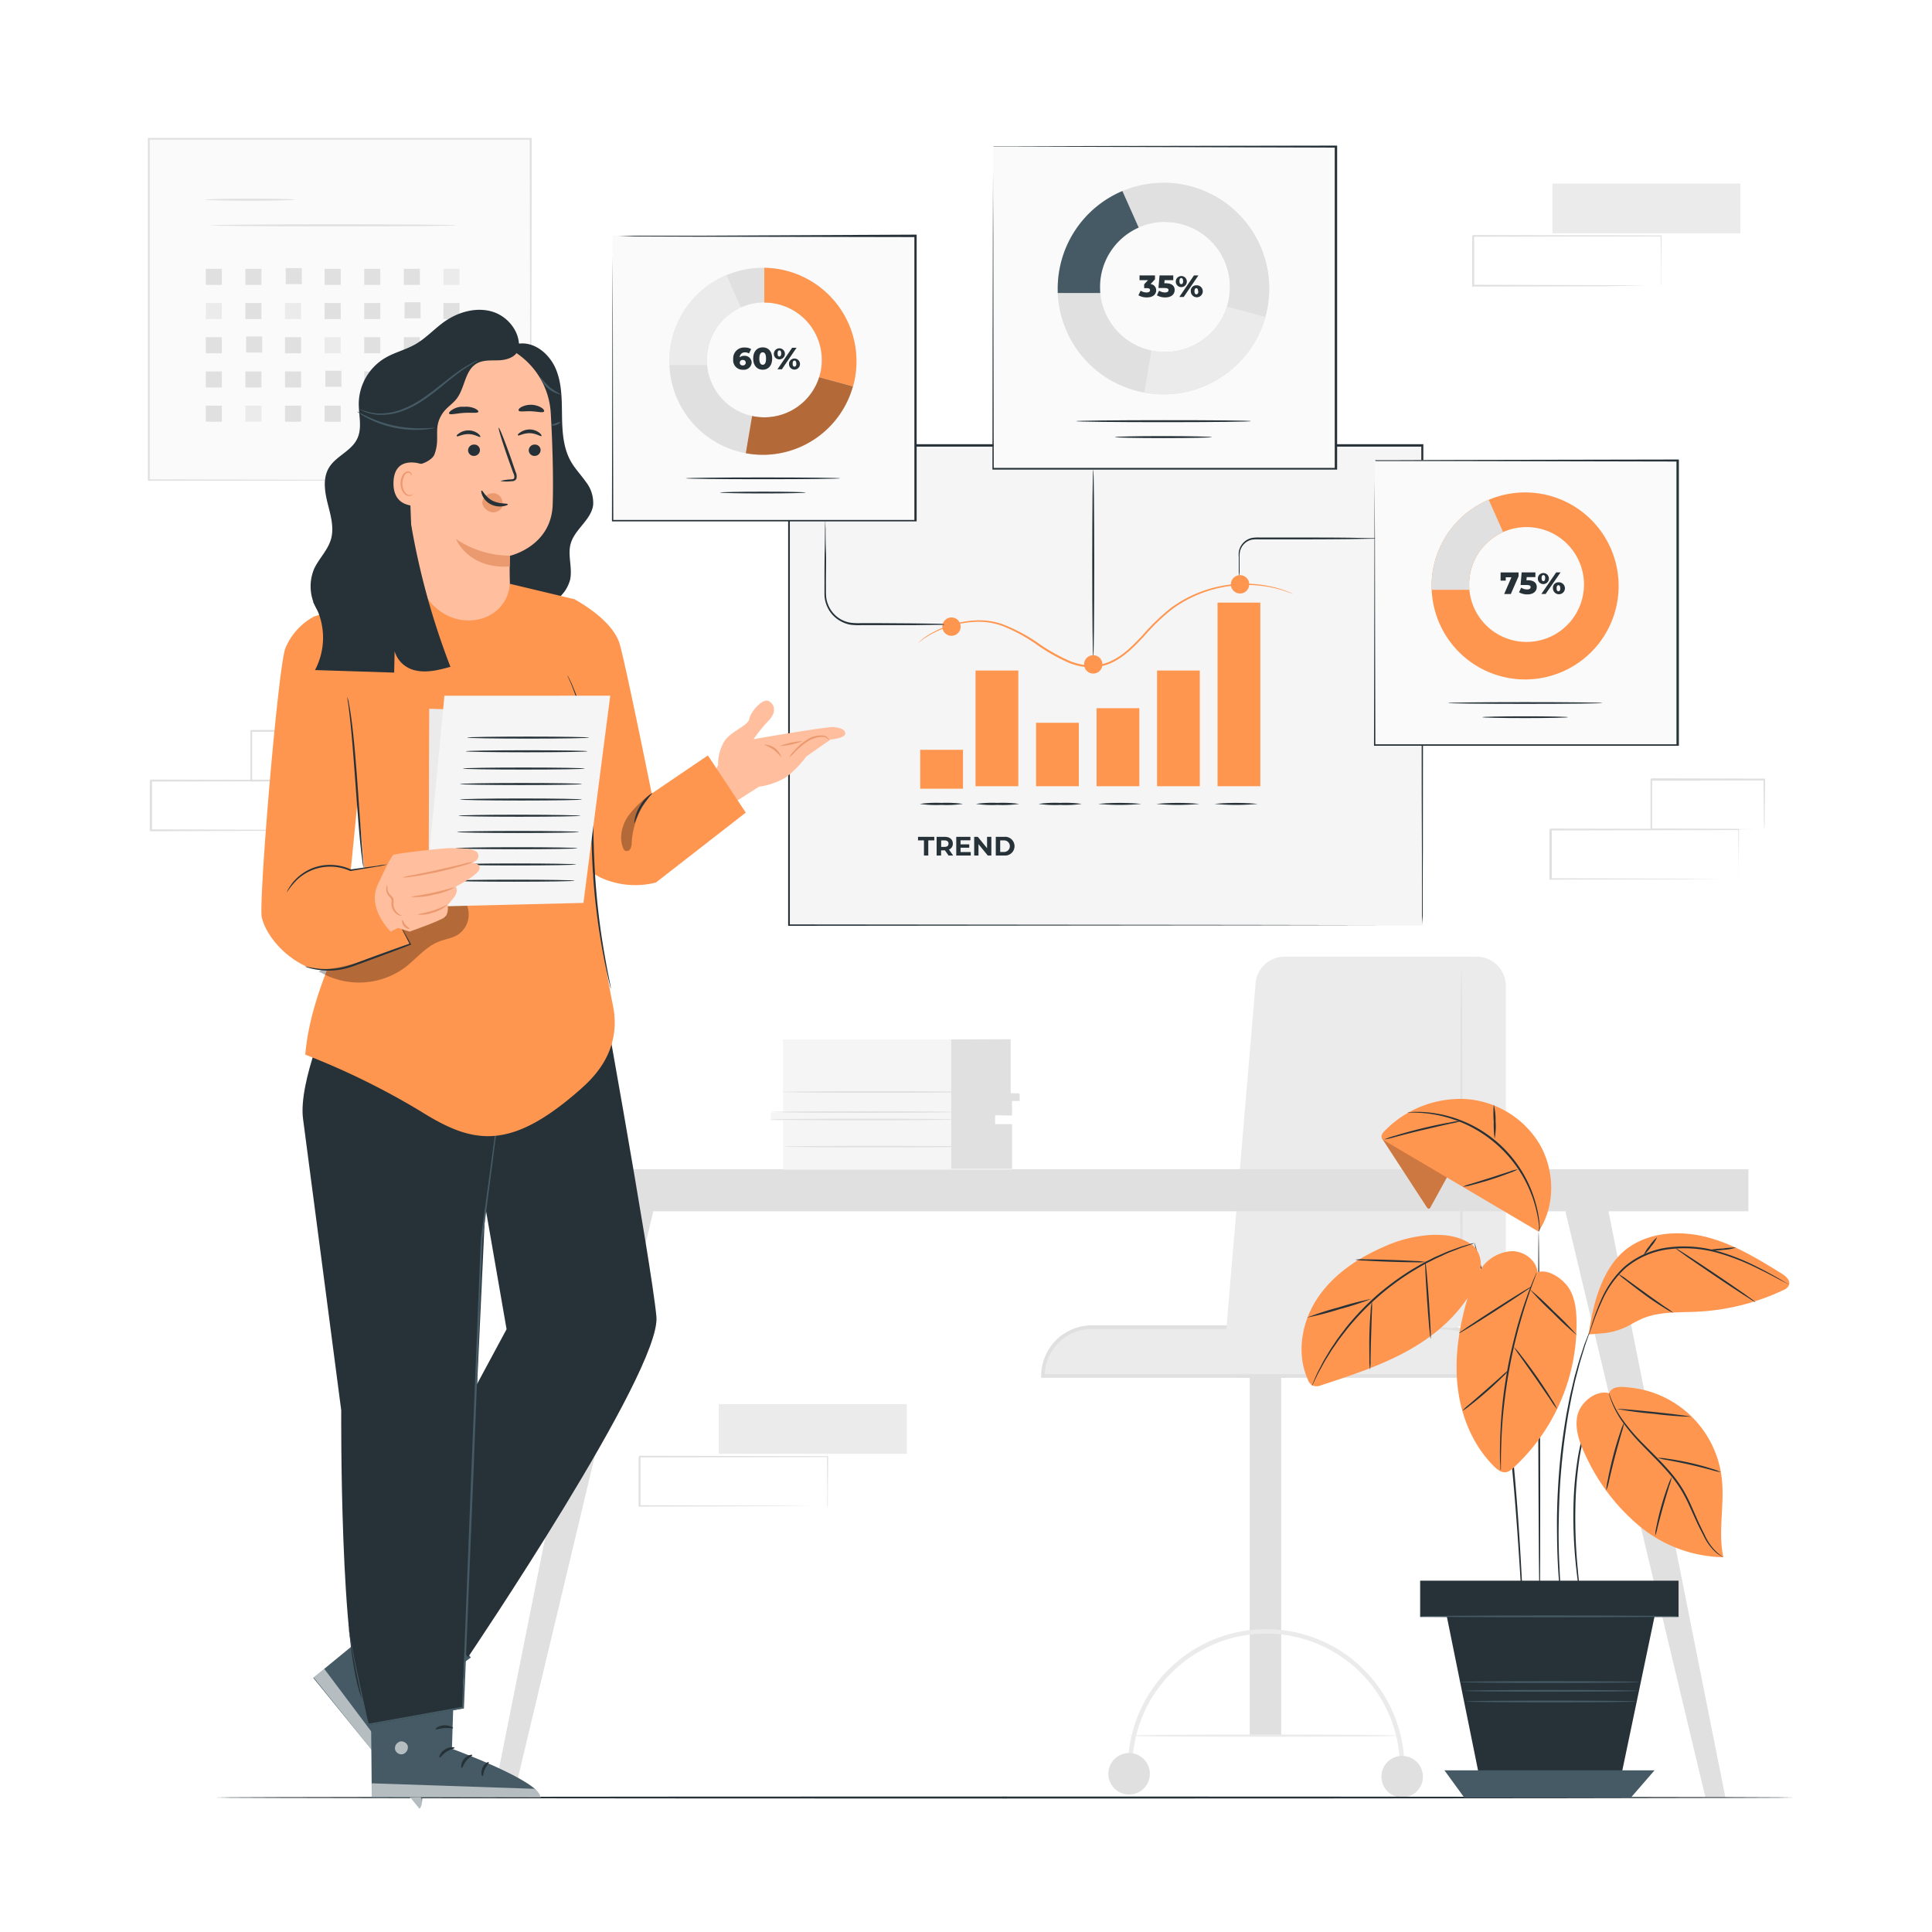 <svg class="animated" id="freepik_stories-progress-overview" xmlns="http://www.w3.org/2000/svg" viewBox="0 0 500 500" version="1.1" xmlns:xlink="http://www.w3.org/1999/xlink" xmlns:svgjs="http://svgjs.com/svgjs"><style>svg#freepik_stories-progress-overview:not(.animated) .animable {opacity: 0;}svg#freepik_stories-progress-overview.animated #freepik--background-complete--inject-107 {animation: 6s Infinite  linear heartbeat;animation-delay: 0s;}svg#freepik_stories-progress-overview.animated #freepik--Charts--inject-107 {animation: 6s Infinite  linear heartbeat;animation-delay: 0s;}svg#freepik_stories-progress-overview.animated #freepik--Plant--inject-107 {animation: 1.5s Infinite  linear wind;animation-delay: 0s;}svg#freepik_stories-progress-overview.animated #freepik--Character--inject-107 {animation: 6s Infinite  linear wind;animation-delay: 0s;}            @keyframes heartbeat {                0% {                    transform: scale(1);                }                10% {                    transform: scale(1.1);                }                30% {                    transform: scale(1);                }                40% {                    transform: scale(1);                }                50% {                    transform: scale(1.1);                }                60% {                    transform: scale(1);                }                100% {                    transform: scale(1);                }            }                    @keyframes wind {                0% {                    transform: rotate( 0deg );                }                25% {                    transform: rotate( 1deg );                }                75% {                    transform: rotate( -1deg );                }            }        </style><g id="freepik--background-complete--inject-107" class="animable" style="transform-origin: 247.54px 250.45px;"><g id="elleagptyzigo"><rect x="323.43" y="351.69" width="8.14" height="97.49" style="fill: rgb(224, 224, 224); transform-origin: 327.5px 400.435px; transform: rotate(180deg);" class="animable"></rect></g><path d="M269.92,356.1H386.3a12.63,12.63,0,0,0-12.63-12.63H282.55a12.64,12.64,0,0,0-12.63,12.63Z" style="fill: rgb(235, 235, 235); transform-origin: 328.11px 349.785px;" id="el61lja34yk7s" class="animable"></path><path d="M386.77,356.58H269.45v-.48a13.12,13.12,0,0,1,13.1-13.1h91.12a13.12,13.12,0,0,1,13.1,13.1Zm-116.37-.95H385.82a12.17,12.17,0,0,0-12.15-11.69H282.55A12.17,12.17,0,0,0,270.4,355.63Z" style="fill: rgb(224, 224, 224); transform-origin: 328.11px 349.79px;" id="elfpc2xuebd0o" class="animable"></path><path d="M319.59,356.35c0,.17,3.2.3,7.14.3s7.14-.13,7.14-.3a43.52,43.52,0,0,0-7.14-.3A43.52,43.52,0,0,0,319.59,356.35Z" style="fill: rgb(224, 224, 224); transform-origin: 326.73px 356.332px;" id="el7fwxi9n64zm" class="animable"></path><path d="M291.9,458h1.15a34.63,34.63,0,1,1,69.25,0h1.15a35.78,35.78,0,1,0-71.55,0Z" style="fill: rgb(235, 235, 235); transform-origin: 327.675px 439.811px;" id="elt84nn5vtri" class="animable"></path><path d="M357.51,459.79a5.37,5.37,0,1,0,5.37-5.36A5.36,5.36,0,0,0,357.51,459.79Z" style="fill: rgb(224, 224, 224); transform-origin: 362.88px 459.8px;" id="elzz3ghdc36yg" class="animable"></path><path d="M286.84,459.05a5.37,5.37,0,1,0,5.37-5.36A5.37,5.37,0,0,0,286.84,459.05Z" style="fill: rgb(224, 224, 224); transform-origin: 292.21px 459.06px;" id="el8oml6ql2yz5" class="animable"></path><path d="M292.25,449.18c0,.17,15.56.3,34.76.3s34.77-.13,34.77-.3-15.56-.3-34.77-.3S292.25,449,292.25,449.18Z" style="fill: rgb(235, 235, 235); transform-origin: 327.015px 449.18px;" id="eltzuqvdly74" class="animable"></path><path d="M389.72,255.18v71.76a17,17,0,0,1-17,17.05H317.37l7.52-88.81a7.59,7.59,0,0,1,7.59-7.6h49.64A7.6,7.6,0,0,1,389.72,255.18Z" style="fill: rgb(235, 235, 235); transform-origin: 353.545px 295.785px;" id="elatzslf5tus4" class="animable"></path><path d="M370.17,343.47a.93.93,0,0,1,.13-.21l.4-.59c.37-.5.89-1.27,1.52-2.27a37.48,37.48,0,0,0,4.12-9.15,36.92,36.92,0,0,0,1.37-6.78,68.51,68.51,0,0,0,.22-8c0-5.65,0-11.84,0-18.35,0-13,.06-24.75.08-33.33,0-4.22.07-7.66.1-10.1,0-1.15,0-2.07.05-2.75a5.9,5.9,0,0,1,.06-.95,5.9,5.9,0,0,1,.06.95c0,.68,0,1.6.05,2.75,0,2.44.06,5.88.09,10.1,0,8.58.06,20.34.09,33.33,0,6.51,0,12.7,0,18.35a69.19,69.19,0,0,1-.28,8,36.38,36.38,0,0,1-1.45,6.85,35.86,35.86,0,0,1-4.33,9.15c-.66,1-1.21,1.74-1.61,2.22A4.46,4.46,0,0,1,370.17,343.47Z" style="fill: rgb(224, 224, 224); transform-origin: 374.349px 297.23px;" id="elo2x4fwqzku" class="animable"></path><path d="M340.06,343.51a10.65,10.65,0,0,1,1.76-.1l4.79-.06c4,0,9.64,0,15.81,0,3.09,0,6,0,8.7.1a28.18,28.18,0,0,1,7.1.78,11,11,0,0,1,4.27,2.23,7.25,7.25,0,0,1,.93.93c.2.23.29.35.28.37s-.45-.45-1.35-1.12a11.55,11.55,0,0,0-4.23-2,29.21,29.21,0,0,0-7-.63l-8.7-.06c-6.17,0-11.76-.12-15.8-.2l-4.79-.12A10.94,10.94,0,0,1,340.06,343.51Z" style="fill: rgb(224, 224, 224); transform-origin: 361.88px 345.555px;" id="el5he1vqnuv5i" class="animable"></path><rect x="142.97" y="302.59" width="309.51" height="10.89" style="fill: rgb(224, 224, 224); transform-origin: 297.725px 308.035px;" id="eleh1g7b7cf8n" class="animable"></rect><polygon points="158.26 312.14 127.65 465.2 132.83 465.2 169.07 313.48 158.26 312.14" style="fill: rgb(224, 224, 224); transform-origin: 148.36px 388.67px;" id="elyrxk4m0hfjs" class="animable"></polygon><polygon points="415.94 311.82 446.54 465.2 441.37 465.2 405.12 313.48 415.94 311.82" style="fill: rgb(224, 224, 224); transform-origin: 425.83px 388.51px;" id="elovxl8ixvxwq" class="animable"></polygon><path d="M202.66,269v19h-3.17V290h3.17v12.7H261.9V291.13h-4.39v-2.51h4.39v-3.78h2v-1.72h-2.31V269Z" style="fill: rgb(245, 245, 245); transform-origin: 231.695px 285.85px;" id="eluwpistgu72r" class="animable"></path><polygon points="246.17 269 246.17 302.48 261.9 302.48 261.9 290.92 257.51 290.92 257.51 288.62 261.9 288.69 261.9 284.92 263.89 284.92 263.85 282.97 261.54 282.91 261.54 268.95 246.17 269" style="fill: rgb(224, 224, 224); transform-origin: 255.03px 285.715px;" id="elztjthmccq3j" class="animable"></polygon><path d="M247.29,289.72c0,.11-10.72.21-23.94.21s-23.95-.1-23.95-.21,10.72-.21,23.95-.21S247.29,289.6,247.29,289.72Z" style="fill: rgb(224, 224, 224); transform-origin: 223.345px 289.72px;" id="el2ncq82y5leb" class="animable"></path><path d="M247.29,287.79c0,.11-10.72.21-23.94.21s-23.95-.1-23.95-.21,10.72-.21,23.95-.21S247.29,287.67,247.29,287.79Z" style="fill: rgb(224, 224, 224); transform-origin: 223.345px 287.79px;" id="elaeio69e7tmf" class="animable"></path><path d="M250.37,282.6c0,.11-10.72.21-24,.21s-23.94-.1-23.94-.21,10.72-.21,23.94-.21S250.37,282.48,250.37,282.6Z" style="fill: rgb(224, 224, 224); transform-origin: 226.4px 282.6px;" id="elnswtymr93t" class="animable"></path><path d="M250.66,296.74c0,.12-10.72.21-23.94.21s-23.94-.09-23.94-.21,10.71-.21,23.94-.21S250.66,296.62,250.66,296.74Z" style="fill: rgb(224, 224, 224); transform-origin: 226.72px 296.74px;" id="elptzluxvc3o" class="animable"></path><rect x="38.43" y="35.97" width="98.84" height="88.43" style="fill: rgb(250, 250, 250); transform-origin: 87.85px 80.185px;" id="ellxus209fuqp" class="animable"></rect><path d="M137.27,124.4s0-.57,0-1.64,0-2.68,0-4.74c0-4.15,0-10.22-.06-18,0-15.45-.07-37.53-.12-64.1l.23.22-98.84,0h0l.26-.26c0,32.17,0,62.44,0,88.43l-.23-.24,71.49.12,20.16.06,5.34,0h1.37l.48,0h-1.8l-5.29,0-20.11.06-71.64.12h-.24v-.23c0-26,0-56.26,0-88.43V35.7h.27l98.84,0h.22V36c0,26.63-.08,48.75-.11,64.24,0,7.71,0,13.76-.06,17.9,0,2,0,3.62,0,4.69S137.27,124.4,137.27,124.4Z" style="fill: rgb(224, 224, 224); transform-origin: 87.935px 80.065px;" id="elph3294412y" class="animable"></path><path d="M76.33,51.68c0,.14-5.21.26-11.62.26s-11.62-.12-11.62-.26,5.2-.27,11.62-.27S76.33,51.53,76.33,51.68Z" style="fill: rgb(224, 224, 224); transform-origin: 64.71px 51.675px;" id="eltu5xc1nd4zl" class="animable"></path><path d="M118.21,58.32c0,.14-14.3.26-31.92.26s-31.93-.12-31.93-.26,14.29-.27,31.93-.27S118.21,58.17,118.21,58.32Z" style="fill: rgb(224, 224, 224); transform-origin: 86.285px 58.315px;" id="elgvsruuofo6k" class="animable"></path><rect x="53.26" y="69.57" width="4.16" height="4.16" style="fill: rgb(224, 224, 224); transform-origin: 55.34px 71.65px;" id="el5hqhqtfq913" class="animable"></rect><rect x="63.51" y="69.57" width="4.16" height="4.16" style="fill: rgb(224, 224, 224); transform-origin: 65.59px 71.65px;" id="el0htyvvbumuk6" class="animable"></rect><rect x="73.95" y="69.38" width="4.16" height="4.16" style="fill: rgb(224, 224, 224); transform-origin: 76.03px 71.46px;" id="elkmvd7leaswi" class="animable"></rect><rect x="84.01" y="69.57" width="4.16" height="4.16" style="fill: rgb(224, 224, 224); transform-origin: 86.09px 71.65px;" id="elnotbttcryfp" class="animable"></rect><rect x="94.26" y="69.57" width="4.16" height="4.16" style="fill: rgb(224, 224, 224); transform-origin: 96.34px 71.65px;" id="el7vjhv2cwztd" class="animable"></rect><rect x="104.51" y="69.57" width="4.16" height="4.16" style="fill: rgb(224, 224, 224); transform-origin: 106.59px 71.65px;" id="eln615rpp42zd" class="animable"></rect><rect x="114.76" y="69.57" width="4.16" height="4.16" style="fill: rgb(235, 235, 235); transform-origin: 116.84px 71.65px;" id="elwe7m6hzu5tb" class="animable"></rect><rect x="53.26" y="78.42" width="4.16" height="4.16" style="fill: rgb(235, 235, 235); transform-origin: 55.34px 80.5px;" id="elne2e1u5jjyr" class="animable"></rect><rect x="63.51" y="78.42" width="4.16" height="4.16" style="fill: rgb(224, 224, 224); transform-origin: 65.59px 80.5px;" id="elzlac1hpfywi" class="animable"></rect><rect x="73.76" y="78.42" width="4.16" height="4.16" style="fill: rgb(235, 235, 235); transform-origin: 75.84px 80.5px;" id="elngos3pks13" class="animable"></rect><rect x="84.01" y="78.42" width="4.16" height="4.16" style="fill: rgb(224, 224, 224); transform-origin: 86.09px 80.5px;" id="elplyq8x3wci9" class="animable"></rect><rect x="94.26" y="78.42" width="4.16" height="4.16" style="fill: rgb(224, 224, 224); transform-origin: 96.34px 80.5px;" id="elrqnmj48b4j" class="animable"></rect><rect x="104.7" y="78.23" width="4.16" height="4.16" style="fill: rgb(224, 224, 224); transform-origin: 106.78px 80.31px;" id="els5rczkpiwld" class="animable"></rect><rect x="114.76" y="78.42" width="4.16" height="4.16" style="fill: rgb(224, 224, 224); transform-origin: 116.84px 80.5px;" id="elr3nvbcfftus" class="animable"></rect><rect x="53.26" y="87.27" width="4.16" height="4.16" style="fill: rgb(224, 224, 224); transform-origin: 55.34px 89.35px;" id="elkqiu4wc8cf" class="animable"></rect><rect x="63.7" y="87.08" width="4.16" height="4.16" style="fill: rgb(224, 224, 224); transform-origin: 65.78px 89.16px;" id="elvlu9ycwnhyp" class="animable"></rect><rect x="73.76" y="87.27" width="4.16" height="4.16" style="fill: rgb(224, 224, 224); transform-origin: 75.84px 89.35px;" id="elpf2tcnp8e8" class="animable"></rect><rect x="84.01" y="87.27" width="4.16" height="4.16" style="fill: rgb(235, 235, 235); transform-origin: 86.09px 89.35px;" id="elydtcob354f9" class="animable"></rect><rect x="94.26" y="87.27" width="4.16" height="4.16" style="fill: rgb(224, 224, 224); transform-origin: 96.34px 89.35px;" id="el7vry3iulskk" class="animable"></rect><rect x="104.51" y="87.27" width="4.16" height="4.16" style="fill: rgb(224, 224, 224); transform-origin: 106.59px 89.35px;" id="eld31189rjxf" class="animable"></rect><rect x="114.76" y="87.27" width="4.16" height="4.16" style="fill: rgb(224, 224, 224); transform-origin: 116.84px 89.35px;" id="elmiyrkd4s6hd" class="animable"></rect><rect x="53.26" y="96.12" width="4.16" height="4.16" style="fill: rgb(224, 224, 224); transform-origin: 55.34px 98.2px;" id="el5w49fbscl8j" class="animable"></rect><rect x="63.51" y="96.12" width="4.16" height="4.16" style="fill: rgb(224, 224, 224); transform-origin: 65.59px 98.2px;" id="el2vu5i6t4rbx" class="animable"></rect><rect x="73.76" y="96.12" width="4.16" height="4.16" style="fill: rgb(224, 224, 224); transform-origin: 75.84px 98.2px;" id="el34wnh14imtc" class="animable"></rect><rect x="84.2" y="95.94" width="4.16" height="4.16" style="fill: rgb(224, 224, 224); transform-origin: 86.28px 98.02px;" id="elkn2c2kq21sl" class="animable"></rect><rect x="94.26" y="96.12" width="4.16" height="4.16" style="fill: rgb(224, 224, 224); transform-origin: 96.34px 98.2px;" id="elxd8freccla" class="animable"></rect><rect x="104.51" y="96.12" width="4.16" height="4.16" style="fill: rgb(235, 235, 235); transform-origin: 106.59px 98.2px;" id="elgpetia255ef" class="animable"></rect><rect x="114.76" y="96.12" width="4.16" height="4.16" style="fill: rgb(224, 224, 224); transform-origin: 116.84px 98.2px;" id="elubui1kjs00p" class="animable"></rect><rect x="53.26" y="104.98" width="4.16" height="4.16" style="fill: rgb(224, 224, 224); transform-origin: 55.34px 107.06px;" id="el9n6c98vk9dp" class="animable"></rect><rect x="63.51" y="104.98" width="4.16" height="4.16" style="fill: rgb(235, 235, 235); transform-origin: 65.59px 107.06px;" id="el269n4mg7j3j" class="animable"></rect><rect x="73.76" y="104.98" width="4.16" height="4.16" style="fill: rgb(224, 224, 224); transform-origin: 75.84px 107.06px;" id="elv17gddgmgxq" class="animable"></rect><rect x="84.01" y="104.98" width="4.16" height="4.16" style="fill: rgb(224, 224, 224); transform-origin: 86.09px 107.06px;" id="elb9rh0o49npl" class="animable"></rect><rect x="94.26" y="104.98" width="4.16" height="4.16" style="fill: rgb(224, 224, 224); transform-origin: 96.34px 107.06px;" id="elmdaaq3cdx5m" class="animable"></rect><rect x="104.7" y="104.79" width="4.16" height="4.16" style="fill: rgb(224, 224, 224); transform-origin: 106.78px 106.87px;" id="eld3ebrpwr8gp" class="animable"></rect><rect x="114.76" y="104.98" width="4.16" height="4.16" style="fill: rgb(224, 224, 224); transform-origin: 116.84px 107.06px;" id="elsmdxyc5oxog" class="animable"></rect><rect x="401.77" y="47.51" width="48.65" height="12.87" style="fill: rgb(235, 235, 235); transform-origin: 426.095px 53.945px;" id="elxj3f50sw3pj" class="animable"></rect><path d="M429.85,73.93a1,1,0,0,1,0-.23V73c0-.61,0-1.45,0-2.53,0-2.22,0-5.42-.08-9.45l.15.15-48.65.1c.11-.11-.25.25.24-.25h0V73.93l-.24-.24,34.67.11,10.23.07,2.77,0,.72,0h.26l-.23,0-.69,0-2.72,0L416,74.07l-34.84.11H381V61.07h0c.49-.49.14-.13.25-.24l48.65.09H430v.15c0,4.07-.06,7.29-.08,9.54,0,1.07,0,1.9,0,2.5,0,.26,0,.46,0,.63A1.23,1.23,0,0,1,429.85,73.93Z" style="fill: rgb(224, 224, 224); transform-origin: 405.5px 67.492px;" id="elvn386yvozt" class="animable"></path><rect x="186.02" y="363.38" width="48.65" height="12.87" style="fill: rgb(235, 235, 235); transform-origin: 210.345px 369.815px;" id="el3y9qkqibb5x" class="animable"></rect><path d="M214.1,389.81a1.35,1.35,0,0,1,0-.24v-.66c0-.6,0-1.45,0-2.53,0-2.22-.05-5.42-.08-9.44l.15.15-48.65.09.24-.24h0v12.85l-.24-.24,34.67.11,10.23.07,2.77,0h.72l.26,0h-.23l-.69,0-2.72,0-10.17.07-34.84.11h-.25V377h0l.25-.25,48.65.1h.15v.15c0,4.06-.06,7.29-.08,9.53,0,1.07,0,1.9,0,2.5,0,.26,0,.47,0,.63A1.66,1.66,0,0,1,214.1,389.81Z" style="fill: rgb(224, 224, 224); transform-origin: 189.795px 383.33px;" id="ela2gzkx7ddmr" class="animable"></path><path d="M449.94,227.54a1,1,0,0,1,0-.23v-.66c0-.61,0-1.45,0-2.53,0-2.23-.05-5.42-.08-9.45l.15.15-48.65.1c.11-.11-.25.25.24-.25h0v12.86l-.25-.24,34.68.11,10.23.07,2.77,0,.72,0h.26a.94.94,0,0,1-.23,0l-.69,0-2.72,0-10.17.07-34.85.11H401V214.68h0c.49-.49.14-.13.25-.24l48.65.09h.15v.15c0,4.07-.07,7.29-.09,9.54,0,1.06,0,1.9,0,2.5l0,.63A1.23,1.23,0,0,1,449.94,227.54Z" style="fill: rgb(224, 224, 224); transform-origin: 425.525px 221.032px;" id="el8ghq5zddqr6" class="animable"></path><path d="M456.53,214.67s0-.09,0-.24,0-.41,0-.68c0-.64,0-1.5-.05-2.58,0-2.26-.05-5.45-.09-9.37l.17.18-29.23.07.25-.25h0v6.62q0,3.24,0,6.24l-.24-.23,20.91.11,6.09.06,1.65,0,.58,0a3.28,3.28,0,0,1-.53,0l-1.59,0-6,.07-21.07.11h-.23v-.24q0-3,0-6.24c0-1.07,0-2.17,0-3.27v-3.35h0l.25-.25,29.23.07h.18v.18c0,4-.07,7.19-.09,9.47,0,1.07,0,1.92-.05,2.54A4.76,4.76,0,0,1,456.53,214.67Z" style="fill: rgb(224, 224, 224); transform-origin: 441.98px 208.105px;" id="elj737dhbv4oj" class="animable"></path><path d="M87.68,214.89a1,1,0,0,1,0-.23l0-.66c0-.61,0-1.45,0-2.54,0-2.22,0-5.41-.09-9.44l.15.15-48.64.1c.1-.11-.25.24.24-.25h0v6.52q0,3.23,0,6.33l-.24-.24,34.67.11,10.24.07,2.76,0,.73,0h.26a1,1,0,0,1-.23,0h-.69L84,215,73.86,215,39,215.13h-.24v-6.57c0-1.07,0-2.16,0-3.25V202h0c.5-.5.14-.14.26-.25l48.64.1h.16V202c0,4.07-.07,7.29-.09,9.53,0,1.07,0,1.9,0,2.5l0,.64A1.23,1.23,0,0,1,87.68,214.89Z" style="fill: rgb(224, 224, 224); transform-origin: 63.29px 208.428px;" id="elccu80fwaifv" class="animable"></path><path d="M94.27,202s0-.09,0-.25,0-.4,0-.68c0-.63,0-1.49,0-2.58,0-2.25-.06-5.44-.1-9.36l.18.18L65,189.4c-.22.22.3-.31.25-.25h0v3.33c0,1.11,0,2.2,0,3.28V202l-.24-.24L86,201.9,92,202l1.64,0,.59,0a3.28,3.28,0,0,1-.53,0l-1.59,0-6,.06L65,202.26H64.8V202c0-2,0-4.09,0-6.24v-6.61h0l.25-.25,29.23.07h.18v.18c0,4-.07,7.19-.1,9.47,0,1.07,0,1.92,0,2.54A6.65,6.65,0,0,1,94.27,202Z" style="fill: rgb(224, 224, 224); transform-origin: 79.63px 195.58px;" id="elevt2cias46r" class="animable"></path></g><g id="freepik--Floor--inject-107" class="animable" style="transform-origin: 260px 465.2px;"><path d="M464.39,465.2c0,.14-91.52.26-204.38.26s-204.4-.12-204.4-.26,91.5-.26,204.4-.26S464.39,465.06,464.39,465.2Z" style="fill: rgb(38, 50, 56); transform-origin: 260px 465.2px;" id="el35vk36f6jbp" class="animable"></path></g><g id="freepik--Charts--inject-107" class="animable" style="transform-origin: 296.43px 138.64px;"><rect x="204.12" y="115.38" width="163.91" height="124.15" style="fill: rgb(245, 245, 245); transform-origin: 286.075px 177.455px;" id="el16l7y4c5p1vj" class="animable"></rect><path d="M368,239.53s0-.79,0-2.28,0-3.71,0-6.6c0-5.79,0-14.27-.06-25.1,0-21.64-.06-52.65-.11-90.17l.22.21-163.9,0h0l.26-.26c0,44.66,0,86.94,0,124.15l-.23-.24,118.32.12,33.59.06,8.91,0h2.3l.79,0h-3l-8.87,0-33.53.06-118.48.12h-.24v-.23c0-37.21,0-79.49,0-124.15v-.26h.28l163.9,0h.21v.22c-.05,37.57-.08,68.63-.11,90.3,0,10.81,0,19.28-.06,25l0,6.57C368,238.78,368,239.53,368,239.53Z" style="fill: rgb(38, 50, 56); transform-origin: 286.165px 177.28px;" id="ele35p81c69b8" class="animable"></path><rect x="252.47" y="173.53" width="11.07" height="29.94" style="fill: rgb(255, 150, 80); transform-origin: 258.005px 188.5px;" id="el63waooe2w56" class="animable"></rect><rect x="299.44" y="173.53" width="11.07" height="29.94" style="fill: rgb(255, 150, 80); transform-origin: 304.975px 188.5px;" id="elmnu5pwehmib" class="animable"></rect><rect x="315.1" y="155.95" width="11.07" height="47.52" style="fill: rgb(255, 150, 80); transform-origin: 320.635px 179.71px;" id="el4dvpamqha61" class="animable"></rect><rect x="238.15" y="194.05" width="11.07" height="10.07" style="fill: rgb(255, 150, 80); transform-origin: 243.685px 199.085px;" id="eldccox5801pm" class="animable"></rect><rect x="268.13" y="187.05" width="11.07" height="16.42" style="fill: rgb(255, 150, 80); transform-origin: 273.665px 195.26px;" id="el3tv9zx79v7q" class="animable"></rect><rect x="283.79" y="183.28" width="11.07" height="20.19" style="fill: rgb(255, 150, 80); transform-origin: 289.325px 193.375px;" id="elsy4v0vy9m5" class="animable"></rect><circle cx="246.24" cy="162.17" r="2.38" style="fill: rgb(255, 150, 80); transform-origin: 246.24px 162.17px;" id="el501hka05xxn" class="animable"></circle><path d="M282.93,121.49c.14,0,.26,10.93.26,24.41s-.12,24.41-.26,24.41-.26-10.93-.26-24.41S282.78,121.49,282.93,121.49Z" style="fill: rgb(38, 50, 56); transform-origin: 282.93px 145.9px;" id="eltdgpdgwauls" class="animable"></path><path d="M356.47,139.33a11.8,11.8,0,0,1-1.72.1l-4.71.08c-4,.05-9.47.08-15.53.08l-8.55,0a10.46,10.46,0,0,0-1.88.06,3.82,3.82,0,0,0-1.56.66,4.09,4.09,0,0,0-1.64,2.54,8,8,0,0,0-.08,1.38c0,.45,0,.87,0,1.27,0,.76,0,1.44,0,2a10.44,10.44,0,0,1-.1,1.73,12.05,12.05,0,0,1-.1-1.73c0-.58,0-1.26,0-2,0-.4,0-.82,0-1.27a7.91,7.91,0,0,1,0-1.44,4.41,4.41,0,0,1,1.75-2.83,4.24,4.24,0,0,1,1.73-.76,10.77,10.77,0,0,1,2-.09l8.55,0c6.06,0,11.55,0,15.53.07l4.71.09A10.23,10.23,0,0,1,356.47,139.33Z" style="fill: rgb(38, 50, 56); transform-origin: 338.519px 144.164px;" id="el0gjsz9e66det" class="animable"></path><path d="M334.59,153.67a1.49,1.49,0,0,1-.27-.07l-.77-.27c-.34-.12-.75-.29-1.26-.45l-1.74-.5a32.55,32.55,0,0,0-27.22,5.29,53,53,0,0,0-7.26,7c-2.4,2.55-5,5.31-8.49,6.9a12.68,12.68,0,0,1-5.49,1.14,16.1,16.1,0,0,1-5.32-1.12,46.43,46.43,0,0,1-8.85-5.06,45.35,45.35,0,0,0-8-4.34,17.85,17.85,0,0,0-7.77-1.24,26.34,26.34,0,0,0-11,3.1,23.5,23.5,0,0,0-2.65,1.67l-.66.5a1,1,0,0,1-.23.15,16.07,16.07,0,0,1,3.44-2.5,26,26,0,0,1,11.1-3.29,18,18,0,0,1,7.94,1.21,44.51,44.51,0,0,1,8.15,4.34,47,47,0,0,0,8.77,5,15.8,15.8,0,0,0,5.16,1.09,12.42,12.42,0,0,0,5.26-1.1c3.37-1.53,5.93-4.23,8.32-6.78a54.06,54.06,0,0,1,7.35-7.06,32.59,32.59,0,0,1,16-6.07,31.87,31.87,0,0,1,11.55,1l1.74.55c.5.17.91.36,1.25.49l.75.32C334.51,153.62,334.6,153.66,334.59,153.67Z" style="fill: rgb(255, 150, 80); transform-origin: 286.1px 161.887px;" id="elap5rxaf5ax" class="animable"></path><circle cx="282.93" cy="171.94" r="2.38" style="fill: rgb(255, 150, 80); transform-origin: 282.93px 171.94px;" id="el602a3svrzi3" class="animable"></circle><circle cx="320.92" cy="151.22" r="2.38" style="fill: rgb(255, 150, 80); transform-origin: 320.92px 151.22px;" id="elvi8f1oye7hr" class="animable"></circle><path d="M249.22,208.05a29.59,29.59,0,0,1-5.59.26,29.53,29.53,0,0,1-5.58-.26,30.56,30.56,0,0,1,5.58-.26A30.63,30.63,0,0,1,249.22,208.05Z" style="fill: rgb(38, 50, 56); transform-origin: 243.635px 208.052px;" id="el3lswauapvs5" class="animable"></path><path d="M263.75,208.05a29.68,29.68,0,0,1-5.59.26,29.59,29.59,0,0,1-5.59-.26,30.63,30.63,0,0,1,5.59-.26A30.72,30.72,0,0,1,263.75,208.05Z" style="fill: rgb(38, 50, 56); transform-origin: 258.16px 208.052px;" id="el60oiw6zne4b" class="animable"></path><path d="M279.94,208.05a29.59,29.59,0,0,1-5.59.26,29.68,29.68,0,0,1-5.59-.26,30.72,30.72,0,0,1,5.59-.26A30.63,30.63,0,0,1,279.94,208.05Z" style="fill: rgb(38, 50, 56); transform-origin: 274.35px 208.052px;" id="elzqkze81slt" class="animable"></path><path d="M295.38,208.05a60.22,60.22,0,0,1-11.18,0,60.22,60.22,0,0,1,11.18,0Z" style="fill: rgb(38, 50, 56); transform-origin: 289.79px 208.05px;" id="el8fn6tyd4pei" class="animable"></path><path d="M310.43,208.05a60.22,60.22,0,0,1-11.18,0,60.22,60.22,0,0,1,11.18,0Z" style="fill: rgb(38, 50, 56); transform-origin: 304.84px 208.05px;" id="eltw84yoyk9pk" class="animable"></path><path d="M325.49,208.05a60.22,60.22,0,0,1-11.18,0,60.22,60.22,0,0,1,11.18,0Z" style="fill: rgb(38, 50, 56); transform-origin: 319.9px 208.05px;" id="eld53wam71txk" class="animable"></path><path d="M239.12,217.49h-1.54v-.92h4.21v.92h-1.55v3.92h-1.12Z" style="fill: rgb(38, 50, 56); transform-origin: 239.685px 218.99px;" id="elziij4sg5fib" class="animable"></path><path d="M245.48,221.41l-.93-1.35h-1v1.35H242.4v-4.84h2.09c1.29,0,2.1.67,2.1,1.76a1.57,1.57,0,0,1-1,1.53l1.08,1.55Zm-1-3.92h-.91v1.68h.91c.68,0,1-.32,1-.84S245.11,217.49,244.43,217.49Z" style="fill: rgb(38, 50, 56); transform-origin: 244.535px 218.99px;" id="elpifl4o8lrwm" class="animable"></path><path d="M251.23,220.51v.9h-3.75v-4.84h3.66v.9h-2.55v1.05h2.25v.87h-2.25v1.12Z" style="fill: rgb(38, 50, 56); transform-origin: 249.355px 218.99px;" id="elq1v8l30chas" class="animable"></path><path d="M256.56,216.57v4.84h-.92l-2.41-2.94v2.94h-1.11v-4.84h.93l2.4,2.94v-2.94Z" style="fill: rgb(38, 50, 56); transform-origin: 254.34px 218.99px;" id="eliaay682qlih" class="animable"></path><path d="M257.71,216.57h2.2a2.43,2.43,0,1,1,0,4.84h-2.2Zm2.14,3.92a1.5,1.5,0,1,0,0-3h-1v3Z" style="fill: rgb(38, 50, 56); transform-origin: 260.135px 218.99px;" id="el3ung3fzxq65" class="animable"></path><path d="M244.45,161.64a2,2,0,0,1-.55.06l-1.58,0-5.81.09-8.62,0-5.09,0a15.9,15.9,0,0,1-2.73-.12,8.29,8.29,0,0,1-2.68-1,8,8,0,0,1-3.54-4.24,7.78,7.78,0,0,1-.48-2.63v-2.49c0-3.23,0-6.15.06-8.62s.06-4.37.08-5.81c0-.64,0-1.16.05-1.58a2.39,2.39,0,0,1,.05-.55,1.84,1.84,0,0,1,0,.55c0,.42,0,.94.05,1.58,0,1.44,0,3.41.09,5.81s0,5.39,0,8.62c.05,1.62-.16,3.34.48,4.94a7.53,7.53,0,0,0,3.32,4,7.72,7.72,0,0,0,2.51.9,15.42,15.42,0,0,0,2.64.12h5.09l8.62.06,5.81.08,1.58.05A3.43,3.43,0,0,1,244.45,161.64Z" style="fill: rgb(38, 50, 56); transform-origin: 228.91px 148.277px;" id="elnxantk6hnhj" class="animable"></path><polygon points="355.85 119.09 355.85 192.78 364.76 192.78 377.04 192.78 434.26 192.78 434.26 119.09 355.85 119.09" style="fill: rgb(250, 250, 250); transform-origin: 395.055px 155.935px;" id="eljwyhug2hgd" class="animable"></polygon><path d="M355.85,119.09h1.42l4.18,0,15.93-.06,56.88-.11h.23v.23c0,21.55,0,46.8,0,73.68h0V193h-.26l-78.41,0h-.23v-.22c.05-22.16.09-40.61.12-53.52,0-6.42,0-11.47.06-14.93,0-1.7,0-3,0-3.91s0-1.33,0-1.33,0,.48,0,1.38,0,2.23,0,4c0,3.47,0,8.54.06,15,0,12.88.06,31.28.11,53.38l-.22-.22,78.41,0-.26.26h0c0-26.88,0-52.13,0-73.68l.23.23-56.73-.12-16,0-4.23,0h-1.1Z" style="fill: rgb(38, 50, 56); transform-origin: 395.04px 155.96px;" id="el81nofaj6bkp" class="animable"></path><path d="M394.7,127.44a24.2,24.2,0,1,0,24.2,24.2A24.2,24.2,0,0,0,394.7,127.44Zm.37,38.69a14.86,14.86,0,1,1,14.86-14.86A14.86,14.86,0,0,1,395.07,166.13Z" style="fill: rgb(255, 150, 80); transform-origin: 394.7px 151.64px;" id="elrgt227bzdwg" class="animable"></path><path d="M380.21,151.27A14.86,14.86,0,0,1,389,137.7l-3.72-8.36a24.2,24.2,0,0,0-14.79,22.3c0,.34,0,.68,0,1h9.73Q380.21,152,380.21,151.27Z" style="fill: rgb(224, 224, 224); transform-origin: 379.745px 140.99px;" id="elrdhh5mrwb8" class="animable"></path><path d="M414.72,181.94c0,.12-9,.22-20,.22s-20-.1-20-.22,9-.23,20-.23S414.72,181.81,414.72,181.94Z" style="fill: rgb(38, 50, 56); transform-origin: 394.72px 181.935px;" id="el8vdr3k7uub" class="animable"></path><path d="M405.81,185.61c0,.13-5,.23-11.11.23s-11.1-.1-11.1-.23,5-.23,11.1-.23S405.81,185.48,405.81,185.61Z" style="fill: rgb(38, 50, 56); transform-origin: 394.705px 185.61px;" id="elhpqhp34knka" class="animable"></path><path d="M393,148.14v1l-2,4.59h-1.72l1.88-4.33h-1.47v.86h-1.34v-2.11Z" style="fill: rgb(38, 50, 56); transform-origin: 390.675px 150.935px;" id="elflrrlakwxa" class="animable"></path><path d="M397.71,151.92c0,1-.75,1.91-2.43,1.91a4.2,4.2,0,0,1-2.16-.55l.56-1.19a2.89,2.89,0,0,0,1.55.46c.53,0,.89-.21.89-.59s-.23-.56-1.08-.56h-1.51l.27-3.26h3.56v1.22h-2.25l-.07.81h.37C397.06,150.17,397.71,150.94,397.71,151.92Z" style="fill: rgb(38, 50, 56); transform-origin: 395.415px 150.985px;" id="elnybem8om7zg" class="animable"></path><path d="M398,149.61a1.43,1.43,0,1,1,1.43,1.55A1.41,1.41,0,0,1,398,149.61Zm4.73-1.47h1.14L400,153.72H398.9Zm-2.83,1.47c0-.56-.2-.78-.47-.78s-.47.22-.47.78.21.79.47.79S399.88,150.18,399.88,149.61Zm2,2.63a1.39,1.39,0,0,1,1.42-1.54,1.55,1.55,0,1,1-1.42,1.54Zm1.89,0c0-.56-.2-.79-.47-.79s-.47.23-.47.79.21.79.47.79S403.81,152.81,403.81,152.24Z" style="fill: rgb(38, 50, 56); transform-origin: 401.497px 150.967px;" id="ele04omqzxgyh" class="animable"></path><polygon points="257.12 37.85 257.12 121.23 267.21 121.23 281.1 121.23 345.85 121.23 345.85 37.85 257.12 37.85" style="fill: rgb(250, 250, 250); transform-origin: 301.485px 79.54px;" id="el8qtkrzg4jfp" class="animable"></polygon><path d="M257.12,37.85l.4,0h1.21l4.74,0,18-.06,64.35-.11h.23v.23c0,24.38,0,53,0,83.37h0v.26h-.26l-88.73,0h-.22v-.23c0-25.08.08-45.95.11-60.56,0-7.27.05-13,.06-16.89,0-1.93,0-3.41,0-4.43s0-1.5,0-1.5,0,.53,0,1.55,0,2.52,0,4.47c0,3.92,0,9.65.06,16.94,0,14.58.07,35.4.11,60.42l-.22-.22,88.73,0-.26.26h0c0-30.42,0-59,0-83.37l.23.22L281.64,38l-18.08-.06-4.78,0h-1.66Z" style="fill: rgb(38, 50, 56); transform-origin: 301.445px 79.61px;" id="elbtdvlsy8xij" class="animable"></path><path d="M301.09,47.3a27.38,27.38,0,1,0,27.38,27.37A27.37,27.37,0,0,0,301.09,47.3Zm.41,43.78a16.82,16.82,0,1,1,16.82-16.82A16.82,16.82,0,0,1,301.5,91.08Z" style="fill: rgb(224, 224, 224); transform-origin: 301.09px 74.68px;" id="elpt5hqpfwx4" class="animable"></path><path d="M301.51,47.31V57.44a16.82,16.82,0,0,1,16,21.92l9.92,2.69a27.34,27.34,0,0,0-25.94-34.74Z" style="fill: rgb(224, 224, 224); transform-origin: 314.971px 64.68px;" id="elonncczsew7f" class="animable"></path><path d="M284.69,74.26a16.8,16.8,0,0,1,10-15.36l-4.22-9.46a27.4,27.4,0,0,0-16.73,25.23c0,.39,0,.77,0,1.15h11C284.71,75.31,284.69,74.79,284.69,74.26Z" style="fill: rgb(69, 90, 100); transform-origin: 284.215px 62.63px;" id="elybkgg7gmyj" class="animable"></path><path d="M301.5,91.08A17.24,17.24,0,0,1,298,90.7c-.43,2.44-1.23,7.17-1.85,10.89a27.36,27.36,0,0,0,31.35-19.54l-9.92-2.69A16.83,16.83,0,0,1,301.5,91.08Z" style="fill: rgb(235, 235, 235); transform-origin: 311.825px 90.705px;" id="elphntraslw6" class="animable"></path><path d="M323.75,109c0,.14-10.15.26-22.66.26s-22.65-.12-22.65-.26,10.14-.26,22.65-.26S323.75,108.81,323.75,109Z" style="fill: rgb(38, 50, 56); transform-origin: 301.095px 109px;" id="el89y1etx4vn7" class="animable"></path><path d="M313.66,113.12c0,.14-5.63.26-12.57.26s-12.56-.12-12.56-.26,5.62-.26,12.56-.26S313.66,113,313.66,113.12Z" style="fill: rgb(38, 50, 56); transform-origin: 301.095px 113.12px;" id="elqfaszeicrls" class="animable"></path><path d="M299.22,75.11c0,1-.75,1.86-2.43,1.86a4.29,4.29,0,0,1-2.17-.55l.58-1.19a2.83,2.83,0,0,0,1.54.46c.54,0,.89-.2.89-.58s-.25-.54-.86-.54h-.66v-1l1-1.07h-2.2V71.28h4v1l-1.15,1.24A1.6,1.6,0,0,1,299.22,75.11Z" style="fill: rgb(38, 50, 56); transform-origin: 296.92px 74.125px;" id="elzsm1atpjp1n" class="animable"></path><path d="M304,75.06c0,1-.75,1.91-2.43,1.91a4.18,4.18,0,0,1-2.16-.55l.56-1.19a2.87,2.87,0,0,0,1.55.46c.53,0,.89-.21.89-.59s-.23-.56-1.08-.56h-1.52l.28-3.26h3.55V72.5h-2.24l-.07.81h.37C303.38,73.31,304,74.08,304,75.06Z" style="fill: rgb(38, 50, 56); transform-origin: 301.705px 74.125px;" id="eluxd6d1xkab" class="animable"></path><path d="M304.3,72.75a1.43,1.43,0,1,1,1.43,1.55A1.41,1.41,0,0,1,304.3,72.75ZM309,71.28h1.15l-3.81,5.58h-1.14Zm-2.82,1.47c0-.56-.2-.79-.47-.79s-.47.23-.47.79.21.79.47.79S306.2,73.32,306.2,72.75Zm2,2.63a1.39,1.39,0,0,1,1.42-1.54,1.55,1.55,0,1,1-1.42,1.54Zm1.89,0c0-.56-.21-.79-.47-.79s-.47.23-.47.79.21.79.47.79S310.13,76,310.13,75.38Z" style="fill: rgb(38, 50, 56); transform-origin: 307.786px 74.107px;" id="eltcwvifhamgl" class="animable"></path><polygon points="158.57 60.95 158.57 134.64 167.49 134.64 179.76 134.64 236.99 134.64 236.99 60.95 158.57 60.95" style="fill: rgb(250, 250, 250); transform-origin: 197.78px 97.795px;" id="elovliv8cm6cb" class="animable"></polygon><path d="M158.57,61l.36,0H160l4.19,0,15.93,0L237,60.72h.23V61c0,21.54,0,46.8,0,73.68h0v.26H237l-78.41,0h-.22v-.22c.05-22.17.09-40.61.12-53.53,0-6.42,0-11.47.05-14.92,0-1.71,0-3,0-3.92s0-1.32,0-1.32,0,.47,0,1.37,0,2.24,0,4c0,3.47,0,8.53.06,15,0,12.89.07,31.28.12,53.39l-.23-.23,78.41,0-.26.26h0c0-26.88,0-52.14,0-73.68l.22.22-56.73-.11-16-.06L160,61h-1.47Z" style="fill: rgb(38, 50, 56); transform-origin: 197.8px 97.83px;" id="elpxtcyc10tus" class="animable"></path><path d="M197.43,69.3a24.2,24.2,0,1,0,24.19,24.19A24.19,24.19,0,0,0,197.43,69.3ZM197.8,108a14.86,14.86,0,1,1,14.86-14.86A14.86,14.86,0,0,1,197.8,108Z" style="fill: rgb(224, 224, 224); transform-origin: 197.42px 93.5px;" id="elca0tzqfx6i" class="animable"></path><path d="M197.8,69.31v9A14.85,14.85,0,0,1,212,97.63l8.77,2.38a24.2,24.2,0,0,0-22.93-30.7Z" style="fill: rgb(255, 150, 80); transform-origin: 209.73px 84.66px;" id="elss42qs3r3pe" class="animable"></path><path d="M182.93,93.13a14.88,14.88,0,0,1,8.81-13.58L188,71.2a24.19,24.19,0,0,0-14.78,22.29c0,.34,0,.68,0,1H183C183,94.05,182.93,93.59,182.93,93.13Z" style="fill: rgb(235, 235, 235); transform-origin: 182.48px 82.845px;" id="elm63v7yqv3ug" class="animable"></path><path d="M197.8,108a14.9,14.9,0,0,1-3.15-.34c-.37,2.16-1.08,6.34-1.63,9.63a24.6,24.6,0,0,0,4.41.41A24.22,24.22,0,0,0,220.73,100L212,97.63A14.87,14.87,0,0,1,197.8,108Z" style="fill: rgb(255, 150, 80); transform-origin: 206.875px 107.665px;" id="elff7p0oql6h" class="animable"></path><g id="elyi421a2f2zn"><g style="opacity: 0.3; transform-origin: 206.875px 107.665px;" class="animable"><path d="M197.8,108a14.9,14.9,0,0,1-3.15-.34c-.37,2.16-1.08,6.34-1.63,9.63a24.6,24.6,0,0,0,4.41.41A24.22,24.22,0,0,0,220.73,100L212,97.63A14.87,14.87,0,0,1,197.8,108Z" id="elnfv8cqj126o" class="animable" style="transform-origin: 206.875px 107.665px;"></path></g></g><path d="M217.45,123.79c0,.13-9,.23-20,.23s-20-.1-20-.23,9-.23,20-.23S217.45,123.66,217.45,123.79Z" style="fill: rgb(38, 50, 56); transform-origin: 197.45px 123.79px;" id="el4bgoaztjyd5" class="animable"></path><path d="M208.53,127.47c0,.12-5,.23-11.1.23s-11.1-.11-11.1-.23,5-.23,11.1-.23S208.53,127.34,208.53,127.47Z" style="fill: rgb(38, 50, 56); transform-origin: 197.43px 127.47px;" id="el7dgy5m3k96y" class="animable"></path><path d="M194.53,93.79a2,2,0,0,1-2.19,1.9,2.44,2.44,0,0,1-2.58-2.75,2.79,2.79,0,0,1,3-3,3,3,0,0,1,1.64.41l-.57,1.13a1.76,1.76,0,0,0-1-.29,1.32,1.32,0,0,0-1.41,1.3,1.85,1.85,0,0,1,1.26-.41A1.79,1.79,0,0,1,194.53,93.79Zm-1.53.07a.69.69,0,0,0-.76-.7.71.71,0,1,0,0,1.41A.69.69,0,0,0,193,93.86Z" style="fill: rgb(38, 50, 56); transform-origin: 192.135px 92.815px;" id="elbsp6hmvv0sv" class="animable"></path><path d="M194.92,92.79c0-1.84,1-2.9,2.47-2.9s2.45,1.06,2.45,2.9-1,2.9-2.45,2.9S194.92,94.63,194.92,92.79Zm3.33,0c0-1.17-.36-1.61-.86-1.61s-.88.44-.88,1.61.37,1.61.88,1.61S198.25,94,198.25,92.79Z" style="fill: rgb(38, 50, 56); transform-origin: 197.38px 92.79px;" id="elk8o6auqcakb" class="animable"></path><path d="M200.28,91.48A1.43,1.43,0,1,1,201.7,93,1.4,1.4,0,0,1,200.28,91.48ZM205,90h1.15l-3.81,5.58H201.2Zm-2.82,1.48c0-.57-.2-.79-.48-.79s-.46.22-.46.79.21.79.46.79S202.18,92,202.18,91.48Zm2,2.63a1.43,1.43,0,1,1,1.43,1.54A1.4,1.4,0,0,1,204.21,94.11Zm1.9,0c0-.57-.21-.79-.47-.79s-.47.22-.47.79.21.78.47.78S206.11,94.67,206.11,94.11Z" style="fill: rgb(38, 50, 56); transform-origin: 203.655px 92.825px;" id="el0qnu54soldha" class="animable"></path></g><g id="freepik--Plant--inject-107" class="animable animator-active" style="transform-origin: 399.953px 374.799px;"><rect x="367.64" y="409.2" width="66.66" height="9.16" style="fill: rgb(38, 50, 56); transform-origin: 400.97px 413.78px;" id="elkyfosz9hvbc" class="animable"></rect><path d="M434.41,418.47H367.53v-9.39h66.88Zm-66.65-.23h66.42v-8.93H367.76Z" style="fill: rgb(38, 50, 56); transform-origin: 400.97px 413.775px;" id="elhjdbvkkizc" class="animable"></path><polygon points="373.82 415.31 383.42 462.64 418.92 462.64 428.19 418.36 373.82 415.31" style="fill: rgb(38, 50, 56); transform-origin: 401.005px 438.975px;" id="elxih0qp8p5tj" class="animable"></polygon><polygon points="373.82 458.16 378.94 465.2 422.09 465.2 428.19 458.16 373.82 458.16" style="fill: rgb(69, 90, 100); transform-origin: 401.005px 461.68px;" id="elf9a8awqse4b" class="animable"></polygon><path d="M398.47,416.69c-.13,0-.3-21.93-.38-49s0-49,.1-49,.3,21.92.38,49S398.6,416.69,398.47,416.69Z" style="fill: rgb(38, 50, 56); transform-origin: 398.333px 367.69px;" id="elpbculkij3va" class="animable"></path><path d="M413.32,361.81a2.64,2.64,0,0,1-.18.51c-.16.38-.36.84-.6,1.42l-.43,1-.45,1.25-.51,1.43c-.18.5-.32,1.06-.49,1.62a66.48,66.48,0,0,0-1.87,8.17,99.54,99.54,0,0,0-1,10.2,138.12,138.12,0,0,0,.53,18.64c.21,2.38.43,4.31.59,5.64.06.62.12,1.13.16,1.53a1.85,1.85,0,0,1,0,.54,2,2,0,0,1-.12-.53c-.07-.4-.15-.9-.26-1.52-.21-1.32-.48-3.24-.74-5.62a123.09,123.09,0,0,1-.66-18.7,92.77,92.77,0,0,1,1.07-10.26,60,60,0,0,1,2-8.18c.18-.57.33-1.13.52-1.63s.38-1,.55-1.43.34-.85.49-1.23.33-.71.47-1l.68-1.39A2.32,2.32,0,0,1,413.32,361.81Z" style="fill: rgb(38, 50, 56); transform-origin: 410.254px 387.785px;" id="elpwm1wgtg1xm" class="animable"></path><path d="M411.61,344.08a4.47,4.47,0,0,1-.21.72l-.69,2c-.16.44-.33.94-.51,1.47l-.54,1.77c-.39,1.27-.84,2.71-1.24,4.33-.22.81-.44,1.66-.67,2.54s-.41,1.81-.63,2.77c-.46,1.91-.8,4-1.23,6.15-.73,4.35-1.38,9.17-1.83,14.25s-.6,9.94-.67,14.35.05,8.4.23,11.74c.06,1.67.16,3.18.25,4.51s.16,2.46.24,3.4.13,1.61.17,2.14a4,4,0,0,1,0,.76s-.05-.26-.12-.75-.14-1.24-.25-2.14-.22-2.07-.32-3.39-.25-2.84-.33-4.51c-.22-3.34-.31-7.33-.32-11.76s.21-9.3.63-14.39,1.11-9.92,1.87-14.29c.44-2.17.79-4.25,1.28-6.16.22-.95.44-1.88.65-2.77s.48-1.73.7-2.54c.43-1.62.9-3.06,1.32-4.32.2-.63.39-1.22.57-1.76s.38-1,.55-1.46q.5-1.26.78-2A4.52,4.52,0,0,1,411.61,344.08Z" style="fill: rgb(38, 50, 56); transform-origin: 407.275px 380.53px;" id="el1yxq3bccwbwj" class="animable"></path><path d="M394.25,420.57a1.11,1.11,0,0,1,0-.26q0-.29-.06-.75c0-.7-.11-1.67-.2-2.91-.16-2.55-.38-6.19-.66-10.68-.58-9-1.42-21.47-2.94-35.17-.77-6.85-1.67-13.36-2.61-19.25-.49-2.95-.94-5.75-1.45-8.36s-1-5-1.44-7.24-.93-4.2-1.32-5.95-.76-3.25-1.08-4.48-.52-2.14-.69-2.82c-.07-.3-.12-.55-.17-.74a1.19,1.19,0,0,1,0-.26.9.9,0,0,1,.09.25l.22.72c.18.68.44,1.62.77,2.81s.74,2.71,1.15,4.46.93,3.72,1.39,5.94,1,4.63,1.5,7.24,1,5.41,1.51,8.35c1,5.91,1.87,12.42,2.65,19.28,1.51,13.71,2.3,26.18,2.79,35.2.25,4.52.42,8.17.52,10.69,0,1.24.08,2.21.11,2.91v.76A1,1,0,0,1,394.25,420.57Z" style="fill: rgb(38, 50, 56); transform-origin: 387.976px 371.135px;" id="elx3yzm19e6hq" class="animable"></path><path d="M397.92,329.28c-.29-3.11-3.43-5.45-6.55-5.48a10.33,10.33,0,0,0-7.93,4.3,24.81,24.81,0,0,0-3.82,8.49c-2.1,7.31-3.25,15-2.35,22.57s4,15,9.39,20.34c.88.87,2,1.74,3.23,1.48a3.87,3.87,0,0,0,1.71-1.05A50.51,50.51,0,0,0,408,341.52c-.08-2.87-.46-5.87-2.05-8.26s-5.31-4.94-8-4" style="fill: rgb(255, 150, 80); transform-origin: 392.487px 352.413px;" id="els1tfazobfg" class="animable"></path><path d="M374.63,304.4l-4.4,8c-.1.19-.24.4-.45.42s-.4-.2-.53-.4l-11.61-17.83,2.67-1.51Z" style="fill: rgb(255, 150, 80); transform-origin: 366.135px 302.951px;" id="el36c3z30yafg" class="animable"></path><g id="ellplbqgbk3s"><g style="opacity: 0.2; transform-origin: 366.135px 302.951px;" class="animable"><path d="M374.63,304.4l-4.4,8c-.1.19-.24.4-.45.42s-.4-.2-.53-.4l-11.61-17.83,2.67-1.51Z" id="ellb0admz96dh" class="animable" style="transform-origin: 366.135px 302.951px;"></path></g></g><path d="M398.19,318.74l-39.63-23.39c-.4-.24-.84-.52-1-1s.28-1.15.7-1.59a27.33,27.33,0,0,1,21.18-8.32,24.2,24.2,0,0,1,19.15,11.91c3.82,6.83,3.95,15.87-.44,22.36" style="fill: rgb(255, 150, 80); transform-origin: 379.488px 301.569px;" id="el6r9qn6gd0br" class="animable"></path><path d="M364.27,287.89a2,2,0,0,1,.52-.07c.34,0,.85-.08,1.5-.07a29.42,29.42,0,0,1,5.5.44,32.14,32.14,0,0,1,25.65,23.21,29.93,29.93,0,0,1,1,5.43,9.6,9.6,0,0,1,.06,1.15,2.12,2.12,0,0,1-.3.87,7,7,0,0,0,.06-2,35.28,35.28,0,0,0-1.12-5.35,33,33,0,0,0-30.83-23.55C365,287.91,364.28,287.93,364.27,287.89Z" style="fill: rgb(38, 50, 56); transform-origin: 381.385px 303.299px;" id="el5ch1n84xbrl" class="animable"></path><path d="M392.83,302.6a9.78,9.78,0,0,1-2,.91c-1.26.49-3,1.13-5,1.76s-3.78,1.12-5.1,1.45a9.74,9.74,0,0,1-2.16.41,10.55,10.55,0,0,1,2.07-.74l5.05-1.57,5-1.63A10.28,10.28,0,0,1,392.83,302.6Z" style="fill: rgb(38, 50, 56); transform-origin: 385.7px 304.865px;" id="eleaoo7xtm2n" class="animable"></path><path d="M386.59,285.83a17.19,17.19,0,0,1,.47,4.42,16.71,16.71,0,0,1-.25,4.44,27.61,27.61,0,0,1-.23-4.42A26.65,26.65,0,0,1,386.59,285.83Z" style="fill: rgb(38, 50, 56); transform-origin: 386.801px 290.26px;" id="elxxmlfe4kco" class="animable"></path><path d="M358.22,294.91a17.11,17.11,0,0,1,2.87-1c1.81-.56,4.31-1.26,7.11-1.94s5.35-1.19,7.2-1.51a17.62,17.62,0,0,1,3-.41,21.07,21.07,0,0,1-3,.74c-1.84.41-4.37,1-7.16,1.65s-5.3,1.32-7.12,1.79A22.44,22.44,0,0,1,358.22,294.91Z" style="fill: rgb(38, 50, 56); transform-origin: 368.31px 292.48px;" id="elb39seb9quz8" class="animable"></path><path d="M381.48,322.54c-3.41-2.59-7-3.1-11.29-2.93a34.54,34.54,0,0,0-12.35,3.19c-6.69,2.93-13,7.24-17,13.35s-5.38,14.19-2.39,20.84a2.88,2.88,0,0,0,1.35,1.64,3.18,3.18,0,0,0,2.24-.17c7.6-2.48,15.25-5,22.24-8.86s13.35-9.28,17.1-16.34a14.11,14.11,0,0,0,1.8-5.43,6.72,6.72,0,0,0-1.74-5.29" style="fill: rgb(255, 150, 80); transform-origin: 360.029px 339.169px;" id="elj8k7s32i2j" class="animable"></path><path d="M381.54,321.74a3,3,0,0,1-.54.22l-1.6.55-1.15.38c-.42.15-.86.34-1.35.53-1,.39-2.08.77-3.25,1.34l-1.86.85c-.65.3-1.3.67-2,1-1.38.67-2.77,1.54-4.25,2.41a67.42,67.42,0,0,0-16.77,14.76c-1.06,1.36-2.09,2.63-2.94,3.91-.43.63-.88,1.23-1.26,1.83l-1.08,1.74c-.71,1.09-1.24,2.15-1.75,3.05-.25.46-.49.88-.69,1.27l-.53,1.1c-.31.62-.55,1.12-.75,1.51a2.08,2.08,0,0,1-.29.51,4.11,4.11,0,0,1,.21-.55l.66-1.55.5-1.12c.19-.4.42-.83.66-1.29.48-.92,1-2,1.69-3.1l1.06-1.77c.38-.61.82-1.21,1.24-1.86.84-1.29,1.87-2.58,2.93-4a70,70,0,0,1,7.79-8.16,72.13,72.13,0,0,1,9.09-6.69c1.5-.87,2.91-1.73,4.3-2.39.69-.35,1.34-.71,2-1l1.89-.82c1.19-.56,2.32-.93,3.29-1.29.49-.18.94-.35,1.37-.49l1.17-.35,1.62-.46A2.48,2.48,0,0,1,381.54,321.74Z" style="fill: rgb(38, 50, 56); transform-origin: 360.51px 340.22px;" id="el8ir7l7xynxh" class="animable"></path><path d="M354.91,336.15a77,77,0,0,1-8.29,2.68A77.28,77.28,0,0,1,338.2,341a81.29,81.29,0,0,1,8.29-2.67A83.38,83.38,0,0,1,354.91,336.15Z" style="fill: rgb(38, 50, 56); transform-origin: 346.555px 338.575px;" id="elljm4686zfoi" class="animable"></path><path d="M354.57,354.45a14.48,14.48,0,0,1-.18-2.58c0-1.6-.05-3.81,0-6.24s.2-4.65.33-6.24a12.4,12.4,0,0,1,.33-2.57,16.7,16.7,0,0,1,0,2.59c-.06,1.75-.12,3.88-.2,6.23s-.11,4.48-.15,6.23A14.87,14.87,0,0,1,354.57,354.45Z" style="fill: rgb(38, 50, 56); transform-origin: 354.734px 345.635px;" id="ele9moql3pd9e" class="animable"></path><path d="M370.25,346.47c-.13,0-.55-4.48-.93-10s-.59-10.05-.46-10.06.55,4.48.93,10S370.38,346.46,370.25,346.47Z" style="fill: rgb(38, 50, 56); transform-origin: 369.555px 336.44px;" id="elwx6f0xxn61h" class="animable"></path><path d="M350.74,326a14.41,14.41,0,0,1,2.66-.08c1.63,0,3.9.06,6.39.14s4.76.19,6.4.28a14.28,14.28,0,0,1,2.64.26,15.44,15.44,0,0,1-2.65.08c-1.64,0-3.9-.06-6.4-.14s-4.76-.19-6.4-.29A13.58,13.58,0,0,1,350.74,326Z" style="fill: rgb(38, 50, 56); transform-origin: 359.785px 326.298px;" id="eloc5r4ui322h" class="animable"></path><path d="M388.36,380.55a1.93,1.93,0,0,1-.06-.53c0-.4,0-.91-.07-1.53-.06-1.32-.07-3.24,0-5.61s.2-5.19.49-8.31.75-6.55,1.39-10.11,1.45-6.92,2.26-10,1.68-5.73,2.47-8,1.48-4,2-5.25c.25-.58.45-1,.6-1.41a3.23,3.23,0,0,1,.24-.48,1.64,1.64,0,0,1-.15.51c-.13.38-.3.86-.52,1.44-.47,1.24-1.11,3.05-1.85,5.3s-1.56,4.95-2.37,8-1.56,6.38-2.21,9.93-1.1,7-1.43,10.07-.5,5.92-.59,8.28-.13,4.28-.12,5.6c0,.62,0,1.12,0,1.52A2.9,2.9,0,0,1,388.36,380.55Z" style="fill: rgb(38, 50, 56); transform-origin: 392.931px 354.935px;" id="elorr3w6crjf" class="animable"></path><path d="M390.45,354.6a11.28,11.28,0,0,1-1.58,1.73c-1,1-2.48,2.4-4.14,3.86s-3.22,2.72-4.37,3.6a10.87,10.87,0,0,1-1.92,1.34,12.56,12.56,0,0,1,1.71-1.6l4.26-3.7,4.23-3.74A11.58,11.58,0,0,1,390.45,354.6Z" style="fill: rgb(38, 50, 56); transform-origin: 384.445px 359.865px;" id="el5ev22z5x298" class="animable"></path><path d="M403,364.7a17.94,17.94,0,0,1-1.68-2.33l-3.92-5.71c-1.52-2.15-2.89-4.1-4-5.66a20.76,20.76,0,0,1-1.6-2.39,16,16,0,0,1,1.87,2.19c1.1,1.39,2.57,3.36,4.12,5.59s2.88,4.28,3.81,5.8A15.58,15.58,0,0,1,403,364.7Z" style="fill: rgb(38, 50, 56); transform-origin: 397.4px 356.655px;" id="el8nvo0mp0rjr" class="animable"></path><path d="M396.42,332.93c.07.11-4.1,2.91-9.31,6.26s-9.49,6-9.56,5.87,4.1-2.92,9.31-6.27S396.35,332.82,396.42,332.93Z" style="fill: rgb(38, 50, 56); transform-origin: 386.985px 338.996px;" id="elb18orv6sih" class="animable"></path><path d="M408.17,345.61a80.21,80.21,0,0,1-6.3-5.83,76.67,76.67,0,0,1-6-6.16,78.8,78.8,0,0,1,6.3,5.82A75.89,75.89,0,0,1,408.17,345.61Z" style="fill: rgb(38, 50, 56); transform-origin: 402.02px 339.615px;" id="ell2vs17vcpdq" class="animable"></path><path d="M411.12,345.35l3.58-.29a17.87,17.87,0,0,0,7.23-2.21,28.6,28.6,0,0,1,3.36-1.7c4.42-1.77,9.36-1.45,14.12-1.69a58.55,58.55,0,0,0,22.45-5.74,2.17,2.17,0,0,0,1-.89c.74-1.34-.63-2.53-1.8-3.26-6-3.71-12.16-7.47-19-9.31s-14.59-1.53-20.42,2.48c-6.84,4.71-9.34,14.38-10.5,22.61" style="fill: rgb(255, 150, 80); transform-origin: 437.095px 332.264px;" id="elstzhvd6ds" class="animable"></path><path d="M462.92,332.39l-.6-.28-1.7-.89c-1.47-.78-3.59-1.92-6.26-3.2a59.08,59.08,0,0,0-9.69-3.74,32,32,0,0,0-12.57-1,21.41,21.41,0,0,0-11.45,4.92,25.42,25.42,0,0,0-6,8.37,68.48,68.48,0,0,0-2.6,6.52c-.26.75-.47,1.35-.64,1.81a2.75,2.75,0,0,1-.25.62,4.08,4.08,0,0,1,.16-.65c.14-.47.33-1.07.56-1.83a58,58,0,0,1,2.46-6.61,25.33,25.33,0,0,1,6-8.56A21.7,21.7,0,0,1,432,322.8a31.82,31.82,0,0,1,12.74,1.06,56.61,56.61,0,0,1,9.73,3.86c2.66,1.32,4.76,2.51,6.2,3.34l1.65,1A2.87,2.87,0,0,1,462.92,332.39Z" style="fill: rgb(38, 50, 56); transform-origin: 437.04px 334.047px;" id="eluqcxhy258z" class="animable"></path><path d="M454.33,337c-.07.11-4.75-2.91-10.45-6.76s-10.25-7-10.18-7.15,4.75,2.92,10.45,6.76S454.41,336.89,454.33,337Z" style="fill: rgb(38, 50, 56); transform-origin: 444.015px 330.044px;" id="elb3vbyzedr9" class="animable"></path><path d="M449.34,322.85a11.67,11.67,0,0,1-3.4.61,11.33,11.33,0,0,1-3.48,0,23.48,23.48,0,0,1,3.44-.35A21.22,21.22,0,0,1,449.34,322.85Z" style="fill: rgb(38, 50, 56); transform-origin: 445.9px 323.222px;" id="elf9dou7nryko" class="animable"></path><path d="M428.86,320.18a8.8,8.8,0,0,1-1.53,2.39,9.57,9.57,0,0,1-1.95,2.21,9.33,9.33,0,0,1,1.54-2.39A9.94,9.94,0,0,1,428.86,320.18Z" style="fill: rgb(38, 50, 56); transform-origin: 427.12px 322.48px;" id="elkehpd8iv7" class="animable"></path><path d="M433.05,339.76a13.13,13.13,0,0,1-2.25-1.22c-1.35-.82-3.17-2-5.13-3.44s-3.67-2.76-4.9-3.74a14.18,14.18,0,0,1-1.95-1.66,12.69,12.69,0,0,1,2.15,1.39l5,3.63c1.95,1.41,3.73,2.65,5,3.54A14.48,14.48,0,0,1,433.05,339.76Z" style="fill: rgb(38, 50, 56); transform-origin: 425.935px 334.73px;" id="el9fkhwnij82" class="animable"></path><path d="M416.39,360.55c-3.41-.9-7.48,2.42-8.18,5.88s.59,7,2.11,10.18a52,52,0,0,0,14.11,18.46A34.93,34.93,0,0,0,446,403c-1.44-6.7.39-13.7-.42-20.51A26.66,26.66,0,0,0,422,359.12c-2.18-.24-4.7-.58-5.57,1.43" style="fill: rgb(255, 150, 80); transform-origin: 427.007px 380.968px;" id="elnut0fr2blda" class="animable"></path><path d="M446,403a3.68,3.68,0,0,1-.48-.23,9.84,9.84,0,0,1-1.28-.85,13.47,13.47,0,0,1-3.37-4.51c-.54-1.06-1.15-2.2-1.74-3.47l-1.84-4.06a39.1,39.1,0,0,0-2.25-4.34,34.36,34.36,0,0,0-3.11-4.22c-2.33-2.74-4.84-5.12-7-7.38a48.22,48.22,0,0,1-5.35-6.42,23.8,23.8,0,0,1-2.61-5c-.22-.63-.38-1.12-.46-1.47a2.58,2.58,0,0,1-.11-.52c.05,0,.24.7.74,1.92a25.21,25.21,0,0,0,2.72,4.87,49.79,49.79,0,0,0,5.38,6.3c2.18,2.24,4.7,4.61,7.06,7.38a33.54,33.54,0,0,1,3.14,4.29,38.31,38.31,0,0,1,2.26,4.4l1.79,4.07c.58,1.27,1.17,2.42,1.69,3.49a13.81,13.81,0,0,0,3.19,4.51C445.36,402.64,446,403,446,403Z" style="fill: rgb(38, 50, 56); transform-origin: 431.2px 381.765px;" id="elp3gdob0kj" class="animable"></path><path d="M428.36,397.44a10.89,10.89,0,0,1,.31-2.3c.27-1.4.71-3.33,1.3-5.43s1.23-4,1.73-5.32a10.86,10.86,0,0,1,.93-2.12,11.6,11.6,0,0,1-.61,2.23c-.42,1.37-1,3.25-1.59,5.34s-1.08,4-1.43,5.38A12.14,12.14,0,0,1,428.36,397.44Z" style="fill: rgb(38, 50, 56); transform-origin: 430.495px 389.855px;" id="elhmx8kd2itge" class="animable"></path><path d="M445.36,381a14.66,14.66,0,0,1-2.41-.56c-1.47-.38-3.5-.91-5.76-1.42s-4.31-.9-5.81-1.18a16.85,16.85,0,0,1-2.41-.53,11,11,0,0,1,2.47.2c1.51.19,3.59.54,5.86,1.05s4.3,1.09,5.75,1.56A11.48,11.48,0,0,1,445.36,381Z" style="fill: rgb(38, 50, 56); transform-origin: 437.165px 379.152px;" id="ely3wnij12gle" class="animable"></path><path d="M415.7,385.77a14.07,14.07,0,0,1,.37-2.65c.3-1.63.78-3.87,1.41-6.32s1.32-4.63,1.86-6.2a13.8,13.8,0,0,1,1-2.5,15.27,15.27,0,0,1-.65,2.6c-.45,1.59-1.08,3.78-1.72,6.22s-1.16,4.66-1.54,6.27A16.27,16.27,0,0,1,415.7,385.77Z" style="fill: rgb(38, 50, 56); transform-origin: 418.02px 376.935px;" id="elijjsl3l8is" class="animable"></path><path d="M437.53,366.66a94.7,94.7,0,0,1-9.51-.77,95.17,95.17,0,0,1-9.47-1.24c0-.13,4.28.22,9.52.77S437.54,366.53,437.53,366.66Z" style="fill: rgb(38, 50, 56); transform-origin: 428.04px 365.641px;" id="eljeq3jj12e3r" class="animable"></path><path d="M434.41,418.32c0,.13-15,.23-33.44.23s-33.44-.1-33.44-.23,15-.24,33.44-.24S434.41,418.19,434.41,418.32Z" style="fill: rgb(69, 90, 100); transform-origin: 400.97px 418.315px;" id="eleylb5icgkdt" class="animable"></path><path d="M424,437.58c0,.14-10.09.24-22.53.24s-22.53-.1-22.53-.24,10.09-.23,22.53-.23S424,437.45,424,437.58Z" style="fill: rgb(69, 90, 100); transform-origin: 401.47px 437.585px;" id="elggrad8v24zd" class="animable"></path><path d="M423.6,440.34c0,.13-9.91.24-22.14.24s-22.13-.11-22.13-.24,9.91-.24,22.13-.24S423.6,440.21,423.6,440.34Z" style="fill: rgb(69, 90, 100); transform-origin: 401.465px 440.34px;" id="elwkqclyjo0qs" class="animable"></path><path d="M424.39,435.31c0,.13-10.44.24-23.31.24s-23.3-.11-23.3-.24,10.43-.23,23.3-.23S424.39,435.18,424.39,435.31Z" style="fill: rgb(69, 90, 100); transform-origin: 401.085px 435.315px;" id="eln31u0hdfoae" class="animable"></path></g><g id="freepik--Character--inject-107" class="animable" style="transform-origin: 143.2px 274.174px;"><path d="M108.17,412l-27.1,22.23,27.48,33.86c3.07-2.82-4.65-25.61-4.65-25.61l17.95-13.53Z" style="fill: rgb(69, 90, 100); transform-origin: 101.46px 440.045px;" id="el3roal7zmpha" class="animable"></path><g id="el5xeg91hl19d"><g style="opacity: 0.6; transform-origin: 95.866px 432.146px;" class="animable"><path d="M96.87,430.81a1.79,1.79,0,0,0-2.36.32,1.72,1.72,0,0,0,.31,2.34,1.88,1.88,0,0,0,2.49-.36,1.78,1.78,0,0,0-.59-2.39" style="fill: rgb(255, 255, 255); transform-origin: 95.866px 432.146px;" id="elckb71dr92pu" class="animable"></path></g></g><g id="elajayvvifg3j"><g style="opacity: 0.6; transform-origin: 95.19px 450.02px;" class="animable"><path d="M81.17,434.13l2.73-2.26,25.18,33.57s.56,2-.65,2.73Z" style="fill: rgb(255, 255, 255); transform-origin: 95.19px 450.02px;" id="elgx5tih2steq" class="animable"></path></g></g><path d="M104.52,442.88c-.17.13-.92-.64-2.11-1s-2.24-.25-2.3-.46,1.1-.73,2.53-.24S104.7,442.79,104.52,442.88Z" style="fill: rgb(38, 50, 56); transform-origin: 102.329px 441.935px;" id="elpq4our5nisa" class="animable"></path><path d="M105.93,447.62c-.13.17-1-.32-2.15-.31s-2,.44-2.15.27.72-1,2.16-1S106.09,447.49,105.93,447.62Z" style="fill: rgb(38, 50, 56); transform-origin: 103.781px 447.118px;" id="elcnrtxkndz0u" class="animable"></path><path d="M103.32,453.09c-.16-.12.48-1,1.73-1.33s2.24.17,2.16.35-1,.09-2,.36S103.47,453.24,103.32,453.09Z" style="fill: rgb(38, 50, 56); transform-origin: 105.255px 452.384px;" id="el7pgmcdyxntb" class="animable"></path><path d="M108.27,439.34c-.21.05-.6-.89-1.42-1.77s-1.71-1.38-1.64-1.58,1.23,0,2.19,1.08S108.46,439.32,108.27,439.34Z" style="fill: rgb(38, 50, 56); transform-origin: 106.778px 437.632px;" id="elutwoizm8ciq" class="animable"></path><path d="M111.63,435.27c-.07.06-.7-.51-1.37-1.7a10.45,10.45,0,0,1-1.17-3.61,2.89,2.89,0,0,1,0-.84.92.92,0,0,1,.81-.79,1.2,1.2,0,0,1,1,.42,3.28,3.28,0,0,1,.43.71,8.48,8.48,0,0,1,.49,1.35,7.45,7.45,0,0,1,.24,2.39,3.68,3.68,0,0,1-.56,2.12c-.12,0,.09-.83,0-2.12a8.71,8.71,0,0,0-.37-2.2,8.4,8.4,0,0,0-.49-1.22c-.2-.44-.45-.74-.68-.71s-.12,0-.16.19a2.62,2.62,0,0,0,0,.62,12.77,12.77,0,0,0,.22,1.31,12.34,12.34,0,0,0,.7,2.15A15.22,15.22,0,0,1,111.63,435.27Z" style="fill: rgb(38, 50, 56); transform-origin: 110.567px 431.823px;" id="el3yrd9k5wwm7" class="animable"></path><path d="M111.22,435.25c-.08,0,.25-.85,1.27-1.78a7.13,7.13,0,0,1,2.05-1.27,7.7,7.7,0,0,1,1.38-.41,1.81,1.81,0,0,1,1.73.39,1,1,0,0,1,.1,1.09,2.82,2.82,0,0,1-.48.68,4.71,4.71,0,0,1-1.14.93,5.06,5.06,0,0,1-2.34.7,2.84,2.84,0,0,1-2.13-.54,19,19,0,0,0,2.08,0,5.14,5.14,0,0,0,2-.76,4.65,4.65,0,0,0,1-.83c.31-.34.49-.71.35-.82a1.24,1.24,0,0,0-1-.14,7,7,0,0,0-1.26.33,7.82,7.82,0,0,0-2,1C111.79,434.64,111.32,435.32,111.22,435.25Z" style="fill: rgb(38, 50, 56); transform-origin: 114.538px 433.663px;" id="elnw6c137ixe9" class="animable"></path><path d="M95.89,430.15l.33,35.05,43.61-.19c-.27-4.16-22.87-12.43-22.87-12.43l.71-22.47Z" style="fill: rgb(69, 90, 100); transform-origin: 117.86px 447.655px;" id="eltepomp019ni" class="animable"></path><g id="el2ei8qcrfkta"><g style="opacity: 0.6; transform-origin: 103.887px 452.341px;" class="animable"><path d="M103.46,450.75a1.78,1.78,0,0,0-1.22,2,1.71,1.71,0,0,0,2,1.23,1.87,1.87,0,0,0,1.28-2.17,1.78,1.78,0,0,0-2.23-1.05" style="fill: rgb(255, 255, 255); transform-origin: 103.887px 452.341px;" id="eltl6c0fu6mgn" class="animable"></path></g></g><g id="el6e9aczcxdrt"><g style="opacity: 0.6; transform-origin: 118.074px 463.34px;" class="animable"><path d="M96.21,465.06l0-3.54,42,1.42s1.94.85,1.71,2.22Z" style="fill: rgb(255, 255, 255); transform-origin: 118.074px 463.34px;" id="eln4ijdrb2p9s" class="animable"></path></g></g><path d="M117.66,452.36c0,.21-1.07.31-2.11,1s-1.6,1.59-1.8,1.5.12-1.31,1.4-2.12S117.71,452.16,117.66,452.36Z" style="fill: rgb(38, 50, 56); transform-origin: 115.678px 453.518px;" id="el8asrpa6vf1w" class="animable"></path><path d="M122.25,454.23c0,.2-.88.57-1.59,1.47s-.93,1.86-1.14,1.85-.35-1.21.56-2.32S122.24,454,122.25,454.23Z" style="fill: rgb(38, 50, 56); transform-origin: 120.807px 455.841px;" id="el7x38nkk4yzs" class="animable"></path><path d="M124.87,459.69c-.2.05-.5-1,0-2.18s1.54-1.64,1.63-1.46-.52.8-1,1.77S125.08,459.67,124.87,459.69Z" style="fill: rgb(38, 50, 56); transform-origin: 125.553px 457.852px;" id="elmrnvuouf3dp" class="animable"></path><path d="M117.26,447.22c-.09.19-1.07-.1-2.27,0s-2.14.47-2.25.29.78-.95,2.2-1S117.36,447.05,117.26,447.22Z" style="fill: rgb(38, 50, 56); transform-origin: 114.999px 447.033px;" id="eldutvjsw22l6" class="animable"></path><path d="M116.2,442.05a4.14,4.14,0,0,1-2.19,0,9.93,9.93,0,0,1-2.29-.7,10.09,10.09,0,0,1-1.25-.66,2.35,2.35,0,0,1-.66-.51.92.92,0,0,1-.11-1.13,1.18,1.18,0,0,1,.93-.49,2.76,2.76,0,0,1,.82.11,6.79,6.79,0,0,1,1.36.46,7.43,7.43,0,0,1,2,1.31c1,.94,1.37,1.73,1.3,1.77s-.6-.59-1.63-1.36a8.62,8.62,0,0,0-2-1.09,6.86,6.86,0,0,0-1.26-.38c-.46-.12-.85-.12-1,.08s0,.11.05.25a2.39,2.39,0,0,0,.49.37,9.55,9.55,0,0,0,1.15.65,11.35,11.35,0,0,0,2.12.8A15,15,0,0,1,116.2,442.05Z" style="fill: rgb(38, 50, 56); transform-origin: 112.878px 440.386px;" id="elnjxsxnecdyd" class="animable"></path><path d="M115.92,442.35a3.45,3.45,0,0,1-.58-2.1,7.07,7.07,0,0,1,.28-2.4,8.61,8.61,0,0,1,.55-1.32,1.82,1.82,0,0,1,1.39-1.11,1,1,0,0,1,.92.6,3.66,3.66,0,0,1,.23.8,4.83,4.83,0,0,1,0,1.47,5,5,0,0,1-.92,2.26c-.85,1.14-1.74,1.4-1.75,1.32s.67-.52,1.31-1.61a5,5,0,0,0,.69-2.05A4.47,4.47,0,0,0,118,437c-.07-.47-.25-.84-.42-.79s-.58.35-.76.72a7.73,7.73,0,0,0-.54,1.18,8,8,0,0,0-.41,2.19C115.81,441.53,116,442.32,115.92,442.35Z" style="fill: rgb(38, 50, 56); transform-origin: 117.048px 438.885px;" id="el6phyzm40nde" class="animable"></path><path d="M99.63,227.1s-6.12,6.54-9.12,12.82-4.92,21.23-4.92,21.23-8.44,18.8-7.16,28.42S88.31,365,88.31,365,87.89,428.9,94,440.3l1.36,6.16,24.59-4.37h0l-.16-3.69L125.57,313l14.8-85.35Z" style="fill: rgb(38, 50, 56); transform-origin: 109.334px 336.78px;" id="el7066y98aubt" class="animable"></path><path d="M153.88,245.75s14.7,80.92,16,95-48.74,88.11-48.74,88.11L98.26,405l32.84-61-10.68-61.52,14.85-54.35,15.6.54Z" style="fill: rgb(38, 50, 56); transform-origin: 134.082px 328.495px;" id="elv1tewake4rg" class="animable"></path><path d="M90.16,420.4a15.68,15.68,0,0,0,.18,1.78c.15,1.18.44,2.9.84,5.13.82,4.45,2.15,10.91,3.93,19l0,.17.17,0,24.6-4.31.19,0v-.19c.69-16.87,1.5-37,2.38-58.67.91-23.27,1.75-44.85,2.44-62.55v0c1.84-14.22,3.37-26,4.43-34.21.52-4.09.92-7.3,1.2-9.52l.3-2.49c.06-.57.08-.86.08-.86s-.07.28-.15.85-.21,1.41-.37,2.49c-.3,2.21-.75,5.41-1.32,9.49-1.11,8.22-2.7,20-4.63,34.19h0c-.72,17.7-1.59,39.28-2.54,62.55-.84,21.63-1.63,41.8-2.29,58.68l.2-.23-24.58,4.42.21.14c-1.83-8-3.21-14.5-4.09-18.94-.43-2.22-.75-3.93-.93-5.1-.11-.58-.16-1-.2-1.32A4,4,0,0,0,90.16,420.4Z" style="fill: rgb(69, 90, 100); transform-origin: 110.53px 360.08px;" id="elgsln2zz2f7" class="animable"></path><path d="M134.21,90.6c.73-4.29-2.54-8.61-6.69-9.91s-8.8,0-12.37,2.46c-2.65,1.85-4.85,4.34-7.66,5.95-2.56,1.46-5.52,2.13-8,3.65a13.94,13.94,0,0,0-6.64,11.46c-.06,3.2,1,6.61-.47,9.47-1.56,3.12-5.49,4.4-7.27,7.4-1.61,2.71-1.08,6.15-.31,9.21s1.73,6.29.84,9.32c-.82,2.75-3,4.86-4.28,7.46a11.7,11.7,0,0,0,4.81,14.77l26.41-10.72Z" style="fill: rgb(38, 50, 56); transform-origin: 107.349px 121.009px;" id="eloyjw9e6h5ig" class="animable"></path><path d="M134.52,88.91c4.07-.39,7.76,2.84,9.34,6.61s1.53,8,1.59,12.08.3,8.35,2.33,11.89c1.07,1.86,2.59,3.42,3.82,5.18a8.84,8.84,0,0,1,1.91,6c-.49,3.87-4.74,6.25-5.81,10-.87,3,.53,6.34-.17,9.42a9.47,9.47,0,0,1-4.34,5.64,25.21,25.21,0,0,1-6.75,2.69l-13.25-10.25,3.22-60.09Z" style="fill: rgb(38, 50, 56); transform-origin: 138.357px 123.25px;" id="elmmqk07b0hsi" class="animable"></path><path d="M105.42,109.33,107,152a12.69,12.69,0,0,0,13.78,12.17h0a12.28,12.28,0,0,0,11.19-13c-.12-3.2-.05-7,0-7.33,0,0,10.68-2.4,11.06-13.17.19-5.21.07-14-.49-23.68A20.07,20.07,0,0,0,122.91,88l-1,0C110.65,88.37,104.71,98.12,105.42,109.33Z" style="fill: rgb(255, 190, 157); transform-origin: 124.238px 126.109px;" id="else47mjzvgoh" class="animable"></path><path d="M132,143.81a25.1,25.1,0,0,1-14-4.32s3.14,7.83,13.91,7.11Z" style="fill: rgb(235, 153, 110); transform-origin: 125px 143.068px;" id="eln3edn20n09" class="animable"></path><path d="M139.91,116.47a1.55,1.55,0,0,1-1.52,1.52,1.47,1.47,0,0,1-1.55-1.43,1.53,1.53,0,0,1,1.52-1.51A1.47,1.47,0,0,1,139.91,116.47Z" style="fill: rgb(38, 50, 56); transform-origin: 138.375px 116.52px;" id="elnqfd3dn48bm" class="animable"></path><path d="M140.13,112.84c-.2.2-1.34-.69-3-.73s-2.89.77-3.06.56.12-.45.65-.82a4.23,4.23,0,0,1,2.46-.7,4.07,4.07,0,0,1,2.38.83C140.06,112.39,140.23,112.75,140.13,112.84Z" style="fill: rgb(38, 50, 56); transform-origin: 137.089px 112.009px;" id="el5u4akealch" class="animable"></path><path d="M124.21,116.47a1.55,1.55,0,0,1-1.52,1.52,1.47,1.47,0,0,1-1.55-1.43,1.53,1.53,0,0,1,1.52-1.51A1.46,1.46,0,0,1,124.21,116.47Z" style="fill: rgb(38, 50, 56); transform-origin: 122.675px 116.52px;" id="el1c7ddad4yy1" class="animable"></path><path d="M124.3,113.07c-.2.2-1.34-.69-3-.72s-2.89.76-3.06.55.11-.44.65-.82a4.23,4.23,0,0,1,2.46-.69,4.07,4.07,0,0,1,2.38.83C124.23,112.62,124.39,113,124.3,113.07Z" style="fill: rgb(38, 50, 56); transform-origin: 121.257px 112.243px;" id="el14yu44y9uyp" class="animable"></path><path d="M129.49,124.49a11.79,11.79,0,0,1,2.7-.42c.43,0,.83-.11.91-.39a2.15,2.15,0,0,0-.26-1.26c-.37-1-.76-2.12-1.17-3.25-1.63-4.63-2.8-8.42-2.61-8.49s1.66,3.63,3.29,8.26c.39,1.14.76,2.23,1.12,3.26a2.46,2.46,0,0,1,.18,1.67,1.08,1.08,0,0,1-.71.6,2.4,2.4,0,0,1-.72.08A10,10,0,0,1,129.49,124.49Z" style="fill: rgb(38, 50, 56); transform-origin: 131.38px 117.648px;" id="elb5i75j3vaw" class="animable"></path><path d="M123.79,106.58c-.19.44-1.83.14-3.78.28s-3.55.58-3.79.17c-.1-.2.19-.61.85-1a4.77,4.77,0,0,1,3-.75,5.7,5.7,0,0,1,2.76.41C123.53,106,123.87,106.37,123.79,106.58Z" style="fill: rgb(38, 50, 56); transform-origin: 120.001px 106.226px;" id="el41b32m044dk" class="animable"></path><path d="M140.78,106.51c-.34.38-1.67,0-3.28-.07s-3,.22-3.27-.17c-.14-.19.08-.57.68-.92a5.4,5.4,0,0,1,5.28.2C140.75,105.94,140.93,106.33,140.78,106.51Z" style="fill: rgb(38, 50, 56); transform-origin: 137.51px 105.716px;" id="el3i5w2q0yuk" class="animable"></path><path d="M130,129.79a3.66,3.66,0,0,0-.34-1,2.35,2.35,0,0,0-1.89-1.15,3,3,0,0,0-2.12.75,2.42,2.42,0,0,0-.83,1.78,1.33,1.33,0,0,0,.13.52,3.16,3.16,0,0,0,2.22,1.85,2.61,2.61,0,0,0,2.63-1.06,1.79,1.79,0,0,0,.31-.8A3,3,0,0,0,130,129.79Z" style="fill: rgb(235, 153, 110); transform-origin: 127.466px 130.112px;" id="elg7flbazde0s" class="animable"></path><path d="M107.09,123.71c-.06,0-.14,0-.13.11a.11.11,0,0,0,.16.07.12.12,0,0,0,0-.18.1.1,0,0,0-.09,0" style="fill: rgb(38, 50, 56); transform-origin: 107.06px 123.802px;" id="eledl9sdgetq7" class="animable"></path><path d="M107.25,123.25a.1.1,0,0,0-.13.11.1.1,0,0,0,.15.07.11.11,0,0,0,0-.18.09.09,0,0,0-.09,0" style="fill: rgb(38, 50, 56); transform-origin: 107.218px 123.341px;" id="elxuu0s7n5pkn" class="animable"></path><path d="M131.43,130.53c0,.12-.42.36-1.21.48a5.32,5.32,0,0,1-3.14-.46,4.72,4.72,0,0,1-2.23-2.29c-.34-.74-.35-1.25-.23-1.3.3-.14,1,1.72,2.92,2.66a7.6,7.6,0,0,0,2.65.66C130.93,130.35,131.41,130.37,131.43,130.53Z" style="fill: rgb(38, 50, 56); transform-origin: 127.99px 129.014px;" id="elgyhbxztyb5" class="animable"></path><path d="M101.37,118.67c-2.46-8.69-1.21-18.63,4.34-25.76s15.61-10.8,24.15-7.86a8.19,8.19,0,0,1,3.28,1.9,3.74,3.74,0,0,1,1,3.51c-.58,1.93-2.9,2.69-4.91,2.78s-4.16-.16-5.89.86c-3.06,1.79-3,6.29-5.16,9.09-1.07,1.38-2.66,2.31-3.63,3.76-2.62,3.92-.46,6.27-2.13,10.68-.47,1.22-2.59,2.34-3.89,2.52s-.26.16-3-.15h0Z" style="fill: rgb(38, 50, 56); transform-origin: 117.204px 102.148px;" id="eljnxs7sj0yvh" class="animable"></path><path d="M109.21,120.15c-.18-.09-7.23-2.56-7.38,4.76s7.23,6,7.25,5.75S109.21,120.15,109.21,120.15Z" style="fill: rgb(255, 190, 157); transform-origin: 105.519px 125.295px;" id="el602k09jkrj7" class="animable"></path><path d="M106.9,127.84s-.13.09-.35.18a1.19,1.19,0,0,1-1,0c-.77-.29-1.39-1.54-1.4-2.86a4.08,4.08,0,0,1,.39-1.81,1.49,1.49,0,0,1,1-1,.66.66,0,0,1,.75.36c.09.21,0,.35.08.37s.16-.12.11-.43a.82.82,0,0,0-.28-.46,1,1,0,0,0-.7-.2,1.8,1.8,0,0,0-1.36,1.11,4.29,4.29,0,0,0-.48,2c0,1.47.74,2.87,1.79,3.2a1.41,1.41,0,0,0,1.17-.17C106.88,128,106.92,127.86,106.9,127.84Z" style="fill: rgb(235, 153, 110); transform-origin: 105.282px 125.172px;" id="ellyn2jsxvj6" class="animable"></path><path d="M93.05,105.85A14.24,14.24,0,0,0,98,107a15.89,15.89,0,0,0,5.41-.84,25,25,0,0,0,6-3.09c2-1.35,3.78-2.8,5.43-4.1s3.15-2.46,4.48-3.34a26,26,0,0,1,3.27-1.9,5.47,5.47,0,0,1,1.29-.51s-.43.25-1.2.69a34.75,34.75,0,0,0-3.15,2c-1.29.91-2.77,2.08-4.39,3.41s-3.42,2.8-5.44,4.17a24.46,24.46,0,0,1-6.14,3.1,15.66,15.66,0,0,1-5.57.76,11.56,11.56,0,0,1-3.71-.81,7,7,0,0,1-.92-.46Q93.05,105.88,93.05,105.85Z" style="fill: rgb(69, 90, 100); transform-origin: 108.465px 100.293px;" id="elkeg46zceoud" class="animable"></path><path d="M92.48,106.54c0-.07,1,.54,2.75,1.33a32.4,32.4,0,0,0,6.94,2.31,32,32,0,0,0,7.29.65c1.88,0,3-.2,3.05-.11a2.74,2.74,0,0,1-.8.2,17.72,17.72,0,0,1-2.23.28,27.29,27.29,0,0,1-14.41-3,17.12,17.12,0,0,1-1.94-1.15C92.69,106.75,92.46,106.57,92.48,106.54Z" style="fill: rgb(69, 90, 100); transform-origin: 102.494px 108.899px;" id="elzi4ya0vxsoh" class="animable"></path><path d="M145.25,102.13a7.1,7.1,0,0,1-5.49-4.65,31.87,31.87,0,0,0,2.45,2.68A31.5,31.5,0,0,0,145.25,102.13Z" style="fill: rgb(69, 90, 100); transform-origin: 142.505px 99.805px;" id="elfpeq9yq0mt" class="animable"></path><path d="M145,109.23c.08.11-.31.54-1,.77s-1.25.13-1.25,0,.5-.28,1.08-.48S144.87,109.11,145,109.23Z" style="fill: rgb(69, 90, 100); transform-origin: 143.88px 109.666px;" id="el4iypy1s1cix" class="animable"></path><path d="M185.85,198a11.34,11.34,0,0,1,1.74-6.36c1.92-2.6,6-3.79,6.33-5.6s3.46-5.44,5-4.6,2.17,2.8,0,5.06a36.74,36.74,0,0,0-3.88,4.79s19.44-3.37,20.86-3.12,2.84.49,2.85,1.69-3.77,1.53-3.77,1.53l-6.33,4.4a27,27,0,0,1-5.11,5.28,18.17,18.17,0,0,1-7.1,2.52l-6.73,4.3S183.07,203.06,185.85,198Z" style="fill: rgb(255, 190, 157); transform-origin: 201.96px 194.603px;" id="elzzui2ww5zus" class="animable"></path><path d="M214.55,191.57s-.12-.15-.34-.35a2.09,2.09,0,0,0-1.14-.53A7,7,0,0,0,209,191.9a19,19,0,0,0-3.39,2.83,7.45,7.45,0,0,1-1.36,1.27,7.11,7.11,0,0,1,1.12-1.5,14.36,14.36,0,0,1,3.38-3,6.57,6.57,0,0,1,4.39-1.13,2.06,2.06,0,0,1,1.22.73C214.55,191.37,214.57,191.56,214.55,191.57Z" style="fill: rgb(235, 153, 110); transform-origin: 209.403px 193.168px;" id="el3pbyg6w2pf" class="animable"></path><path d="M207.74,191.8a18.95,18.95,0,0,1-5.94,1.28,19.73,19.73,0,0,1,5.94-1.28Z" style="fill: rgb(235, 153, 110); transform-origin: 204.77px 192.44px;" id="elgix5q4hdv2a" class="animable"></path><path d="M197.71,192.73A4.52,4.52,0,0,1,202.2,196a16.15,16.15,0,0,0-2-2A15,15,0,0,0,197.71,192.73Z" style="fill: rgb(235, 153, 110); transform-origin: 199.955px 194.364px;" id="elftwcv0s33vt" class="animable"></path><path d="M148.35,154.92s9.55,4.86,11.87,11.26c1.22,3.37,8.44,39.19,8.44,39.19l14.54-9.87L193,210.3l-23.25,18.1a21.58,21.58,0,0,1-13.67-1c-1.58-.67-2.85-1.45-3.16-2.28C152,222.55,148.35,154.92,148.35,154.92Z" style="fill: rgb(255, 150, 80); transform-origin: 170.675px 191.996px;" id="elvxwzg0t4w68" class="animable"></path><g id="elos5eb40nko"><g style="opacity: 0.3; transform-origin: 164.733px 212.779px;" class="animable"><path d="M162.5,211.29c-1.59,2.4-2.34,5.56-1.22,8.22a1.34,1.34,0,0,0,.44.63,1.08,1.08,0,0,0,1.42-.46,3.55,3.55,0,0,0,.34-1.62,20.79,20.79,0,0,1,5.24-12.61v-.14A26,26,0,0,0,162.5,211.29Z" id="el5vcb0q51ise" class="animable" style="transform-origin: 164.733px 212.779px;"></path></g></g><path d="M80.87,159.69l27.59-8.95c5.36,14.25,22.62,11.82,23.5.35L148.35,155s5.49,34.79,4.16,42c-2.14,11.62,3.23,49.37,6.07,62.95,2.47,11.76-4.74,18.75-8.36,21.95-18.42,16.28-28,14.09-41.47,5.63A192.45,192.45,0,0,0,79,272.94c1.34-15.75,10.07-32.09,15.68-43.91h0L92.1,201.56Z" style="fill: rgb(255, 150, 80); transform-origin: 119.042px 222.389px;" id="elhyrye3ff0b6" class="animable"></path><path d="M158.1,255.87a4.73,4.73,0,0,1-.24-.81c-.13-.53-.33-1.31-.56-2.33-.47-2-1.09-5-1.72-8.66s-1.25-8.08-1.72-13-.73-10.33-.81-16-.16-11.1-.54-16a85,85,0,0,0-1.82-12.92,53.57,53.57,0,0,0-2.59-8.4c-.36-1-.74-1.69-.94-2.2a5.51,5.51,0,0,1-.31-.78,4.44,4.44,0,0,1,.41.74c.23.49.64,1.2,1,2.17a49.88,49.88,0,0,1,2.76,8.39A82.06,82.06,0,0,1,153,199c.4,4.92.5,10.35.58,16s.34,11.09.77,16,1,9.29,1.6,13,1.15,6.63,1.56,8.68c.2,1,.35,1.77.47,2.35A6.78,6.78,0,0,1,158.1,255.87Z" style="fill: rgb(38, 50, 56); transform-origin: 152.475px 215.32px;" id="elwa7xe2jjzt" class="animable"></path><g id="elw8sduudh92"><g style="opacity: 0.3; transform-origin: 101.902px 244.164px;" class="animable"><path d="M120.81,234.23c-5.8-.28-11.78-.53-17.21,1.49-8.28,3.07-13.83,10.78-21.1,15.8l.69.25a20.08,20.08,0,0,0,21.56-1.34c3-2.27,5.42-5.45,8.94-6.79,1.53-.59,3.22-.8,4.64-1.63A6.28,6.28,0,0,0,120.81,234.23Z" id="elcl32ra9ncy" class="animable" style="transform-origin: 101.902px 244.164px;"></path></g></g><path d="M80.87,159.78a16.49,16.49,0,0,0-7,7.94c-1.88,4.54-7,65.76-6.12,69.68s5,9.79,11.76,12.84c5.71,2.57,20.47-3.66,26.46-5.86.19-.07-1.34-2.37-2-3.9L98.9,224.33l-8.12.88,3-30.36Z" style="fill: rgb(255, 150, 80); transform-origin: 86.818px 205.316px;" id="elyvmy1y4cm0j" class="animable"></path><path d="M89.89,180.36a11.9,11.9,0,0,1,.41,1.7c.22,1.11.48,2.72.74,4.72.52,4,1,9.55,1.45,15.67l1.11,15.7c.16,1.94.3,3.54.4,4.75a10.71,10.71,0,0,1,.12,1.74,11.29,11.29,0,0,1-.32-1.72c-.17-1.11-.36-2.73-.57-4.74-.4-4-.81-9.56-1.26-15.69s-.87-11.67-1.3-15.67c-.21-2-.41-3.61-.57-4.72A10.32,10.32,0,0,1,89.89,180.36Z" style="fill: rgb(38, 50, 56); transform-origin: 92.005px 202.5px;" id="el7xw8md0xcyo" class="animable"></path><path d="M100.19,223.73a19.28,19.28,0,0,1-2.64.55c-1.67.29-4,.68-6.8,1.12h-.07l-.07,0a12.64,12.64,0,0,0-4.6-1.1,12.49,12.49,0,0,0-5.39.95,12.88,12.88,0,0,0-3.76,2.45,21,21,0,0,0-2.63,3.25,4,4,0,0,1,.47-1,12.13,12.13,0,0,1,1.9-2.48,12.79,12.79,0,0,1,3.84-2.62,12.46,12.46,0,0,1,5.59-1,12.79,12.79,0,0,1,4.79,1.17l-.14,0c2.77-.4,5.14-.72,6.83-.93A16.57,16.57,0,0,1,100.19,223.73Z" style="fill: rgb(38, 50, 56); transform-origin: 87.21px 227.34px;" id="elw0bkept1z3j" class="animable"></path><path d="M104.18,240.53a4.4,4.4,0,0,1,.61,1l1.53,2.74.1.17-.19.08c-2.76,1.07-6.83,2.6-11.37,4.27l-3.93,1.44-.14-.48h0l.13.48h-.1l-.12-.49h.05l.14.48a18.48,18.48,0,0,1-8.63.77,19.33,19.33,0,0,1-2.46-.54,3.73,3.73,0,0,1-.86-.32c0-.08,1.25.3,3.36.54a19.1,19.1,0,0,0,8.43-.93l.14.48,0,0h0l-.12-.49h.09l.13.48h0l-.15-.49,3.92-1.45c4.54-1.67,8.63-3.14,11.43-4.11l-.1.24-1.39-2.81A5.65,5.65,0,0,1,104.18,240.53Z" style="fill: rgb(38, 50, 56); transform-origin: 92.68px 245.861px;" id="elyf3bgb5676" class="animable"></path><path d="M168.89,205.2a40.15,40.15,0,0,0-2.8,3.66c-1.28,2.18-1.77,4.23-1.94,4.18a9.47,9.47,0,0,1,1.49-4.45A8.5,8.5,0,0,1,168.89,205.2Z" style="fill: rgb(38, 50, 56); transform-origin: 166.52px 209.12px;" id="elpgft412i2j" class="animable"></path><path d="M135.12,93.84a1.55,1.55,0,0,1,0,.21h0Z" style="fill: rgb(38, 50, 56); transform-origin: 135.122px 93.945px;" id="elhv2snjh425j" class="animable"></path><path d="M115.24,237.66a16.5,16.5,0,0,1-1.23-5.09,16.27,16.27,0,0,1-.13-5.23,40.89,40.89,0,0,1,.72,5.15C115,235.33,115.41,237.62,115.24,237.66Z" style="fill: rgb(69, 90, 100); transform-origin: 114.504px 232.5px;" id="elref5aatciw" class="animable"></path><path d="M105.59,130.65,81.05,155.83a17.86,17.86,0,0,1,.47,17.58l20.49.66.12-5.52a7.15,7.15,0,0,0,4.89,4.83c3.11.89,6.43.06,9.55-.81A192.92,192.92,0,0,1,105.59,130.65Z" style="fill: rgb(38, 50, 56); transform-origin: 98.81px 152.36px;" id="elzovel1heo4r" class="animable"></path><path d="M111.08,183.41c0,.74-.14,45.6-.14,45.6l38,1.27,1.9-45.38Z" style="fill: rgb(235, 235, 235); transform-origin: 130.89px 206.845px;" id="elzmwlt7wz2oa" class="animable"></path><path d="M115,180.06c0,.92-5.27,54.61-5.27,54.61l41.26-1,6.94-53.63Z" style="fill: rgb(245, 245, 245); transform-origin: 133.83px 207.355px;" id="elczwl0tdsqu" class="animable"></path><path d="M152.48,190.89c0,.15-7.08.26-15.8.26s-15.8-.11-15.8-.26,7.08-.26,15.8-.26S152.48,190.75,152.48,190.89Z" style="fill: rgb(38, 50, 56); transform-origin: 136.68px 190.89px;" id="elhzk1xcz0o" class="animable"></path><path d="M152.08,194.43c0,.14-7.07.26-15.79.26s-15.8-.12-15.8-.26,7.07-.26,15.8-.26S152.08,194.28,152.08,194.43Z" style="fill: rgb(38, 50, 56); transform-origin: 136.285px 194.43px;" id="el39lw5hgtfqd" class="animable"></path><path d="M151.38,198.9c0,.15-7.08.26-15.8.26s-15.8-.11-15.8-.26,7.08-.26,15.8-.26S151.38,198.76,151.38,198.9Z" style="fill: rgb(38, 50, 56); transform-origin: 135.58px 198.9px;" id="elrmela9xe7mm" class="animable"></path><path d="M150.63,202.91c0,.14-7.08.26-15.8.26s-15.8-.12-15.8-.26,7.08-.27,15.8-.27S150.63,202.76,150.63,202.91Z" style="fill: rgb(38, 50, 56); transform-origin: 134.83px 202.905px;" id="el4t7frpei762" class="animable"></path><path d="M150.63,206.91c0,.14-7.08.26-15.8.26s-15.8-.12-15.8-.26,7.08-.26,15.8-.26S150.63,206.77,150.63,206.91Z" style="fill: rgb(38, 50, 56); transform-origin: 134.83px 206.91px;" id="el5e4batexyal" class="animable"></path><path d="M150.25,211.11c0,.15-7.07.26-15.8.26s-15.79-.11-15.79-.26,7.07-.26,15.79-.26S150.25,211,150.25,211.11Z" style="fill: rgb(38, 50, 56); transform-origin: 134.455px 211.11px;" id="elqfjdn1riajf" class="animable"></path><path d="M149.87,215.31c0,.15-7.07.27-15.79.27s-15.8-.12-15.8-.27,7.07-.26,15.8-.26S149.87,215.17,149.87,215.31Z" style="fill: rgb(38, 50, 56); transform-origin: 134.075px 215.315px;" id="eld493979nmg" class="animable"></path><path d="M149.49,219.52c0,.14-7.07.26-15.79.26s-15.8-.12-15.8-.26,7.07-.26,15.8-.26S149.49,219.37,149.49,219.52Z" style="fill: rgb(38, 50, 56); transform-origin: 133.695px 219.52px;" id="elm0ejdhld0lm" class="animable"></path><path d="M149.12,223.72c0,.14-7.08.26-15.8.26s-15.8-.12-15.8-.26,7.08-.26,15.8-.26S149.12,223.58,149.12,223.72Z" style="fill: rgb(38, 50, 56); transform-origin: 133.32px 223.72px;" id="elxczoraoqh6b" class="animable"></path><path d="M148.74,227.92c0,.15-7.07.26-15.8.26s-15.79-.11-15.79-.26,7.07-.26,15.79-.26S148.74,227.78,148.74,227.92Z" style="fill: rgb(38, 50, 56); transform-origin: 132.945px 227.92px;" id="elrnnewtuxqz" class="animable"></path><path d="M97.79,228.93s3.29-7.26,4-7.67,12.44-1.75,14.78-1.78c2.53,0,6.43.07,7.08,1.31.48.91,0,2.25-1.88,2.53,0,0,2.62-.14,2.34,1.5s-6.17,4.65-6.17,4.65,1.1,1.24-1.09,3.56l-1,1.23s.41,2.19-.82,3.15S106,241.1,106,241.1l-3-.95-1.91.95S94.84,235,97.79,228.93Z" style="fill: rgb(255, 190, 157); transform-origin: 110.565px 230.29px;" id="els1grcn352zc" class="animable"></path><path d="M122.67,223a13.57,13.57,0,0,1-2.62.93c-1.65.5-3.94,1.12-6.5,1.68s-4.9,1-6.6,1.22a13.52,13.52,0,0,1-2.77.26,15.76,15.76,0,0,1,2.71-.63c1.68-.33,4-.79,6.55-1.36s4.84-1.12,6.51-1.52A16,16,0,0,1,122.67,223Z" style="fill: rgb(235, 153, 110); transform-origin: 113.425px 225.045px;" id="elvioudxc36a" class="animable"></path><path d="M117.68,229.69a18.6,18.6,0,0,1-5.5,1.86,18.62,18.62,0,0,1-5.77.58c0-.15,2.56-.41,5.66-1.09S117.62,229.55,117.68,229.69Z" style="fill: rgb(235, 153, 110); transform-origin: 112.045px 230.917px;" id="elw1v26r78y2n" class="animable"></path><path d="M115.74,234.2a8.48,8.48,0,0,1-3.6,1.94,8.63,8.63,0,0,1-4.06.54c0-.15,1.8-.34,3.9-1S115.66,234.07,115.74,234.2Z" style="fill: rgb(235, 153, 110); transform-origin: 111.91px 235.459px;" id="el0djym3tqous" class="animable"></path><path d="M104,237s-.61.08-1.38-.46a3.37,3.37,0,0,1-1-1.25,3.42,3.42,0,0,1-.28-1.94,1.42,1.42,0,0,0-.14-.8,4.38,4.38,0,0,0-.55-.64,2.71,2.71,0,0,1-.68-1.48c-.11-.94.25-1.45.29-1.42a7.24,7.24,0,0,0,.07,1.36,2.63,2.63,0,0,0,.67,1.21,4.63,4.63,0,0,1,.64.71,1.82,1.82,0,0,1,.22,1.08,3.16,3.16,0,0,0,1,2.88C103.47,236.83,104,236.93,104,237Z" style="fill: rgb(235, 153, 110); transform-origin: 101.975px 233.006px;" id="el1a31ceaif90i" class="animable"></path><path d="M106,240.31c0,.15-.87.12-1.49-.65s-.46-1.63-.32-1.59.23.67.73,1.26S106,240.17,106,240.31Z" style="fill: rgb(235, 153, 110); transform-origin: 105.031px 239.225px;" id="elxxipxctvrca" class="animable"></path></g><defs>     <filter id="active" height="200%">         <feMorphology in="SourceAlpha" result="DILATED" operator="dilate" radius="2"></feMorphology>                <feFlood flood-color="#32DFEC" flood-opacity="1" result="PINK"></feFlood>        <feComposite in="PINK" in2="DILATED" operator="in" result="OUTLINE"></feComposite>        <feMerge>            <feMergeNode in="OUTLINE"></feMergeNode>            <feMergeNode in="SourceGraphic"></feMergeNode>        </feMerge>    </filter>    <filter id="hover" height="200%">        <feMorphology in="SourceAlpha" result="DILATED" operator="dilate" radius="2"></feMorphology>                <feFlood flood-color="#ff0000" flood-opacity="0.5" result="PINK"></feFlood>        <feComposite in="PINK" in2="DILATED" operator="in" result="OUTLINE"></feComposite>        <feMerge>            <feMergeNode in="OUTLINE"></feMergeNode>            <feMergeNode in="SourceGraphic"></feMergeNode>        </feMerge>            <feColorMatrix type="matrix" values="0   0   0   0   0                0   1   0   0   0                0   0   0   0   0                0   0   0   1   0 "></feColorMatrix>    </filter></defs></svg>